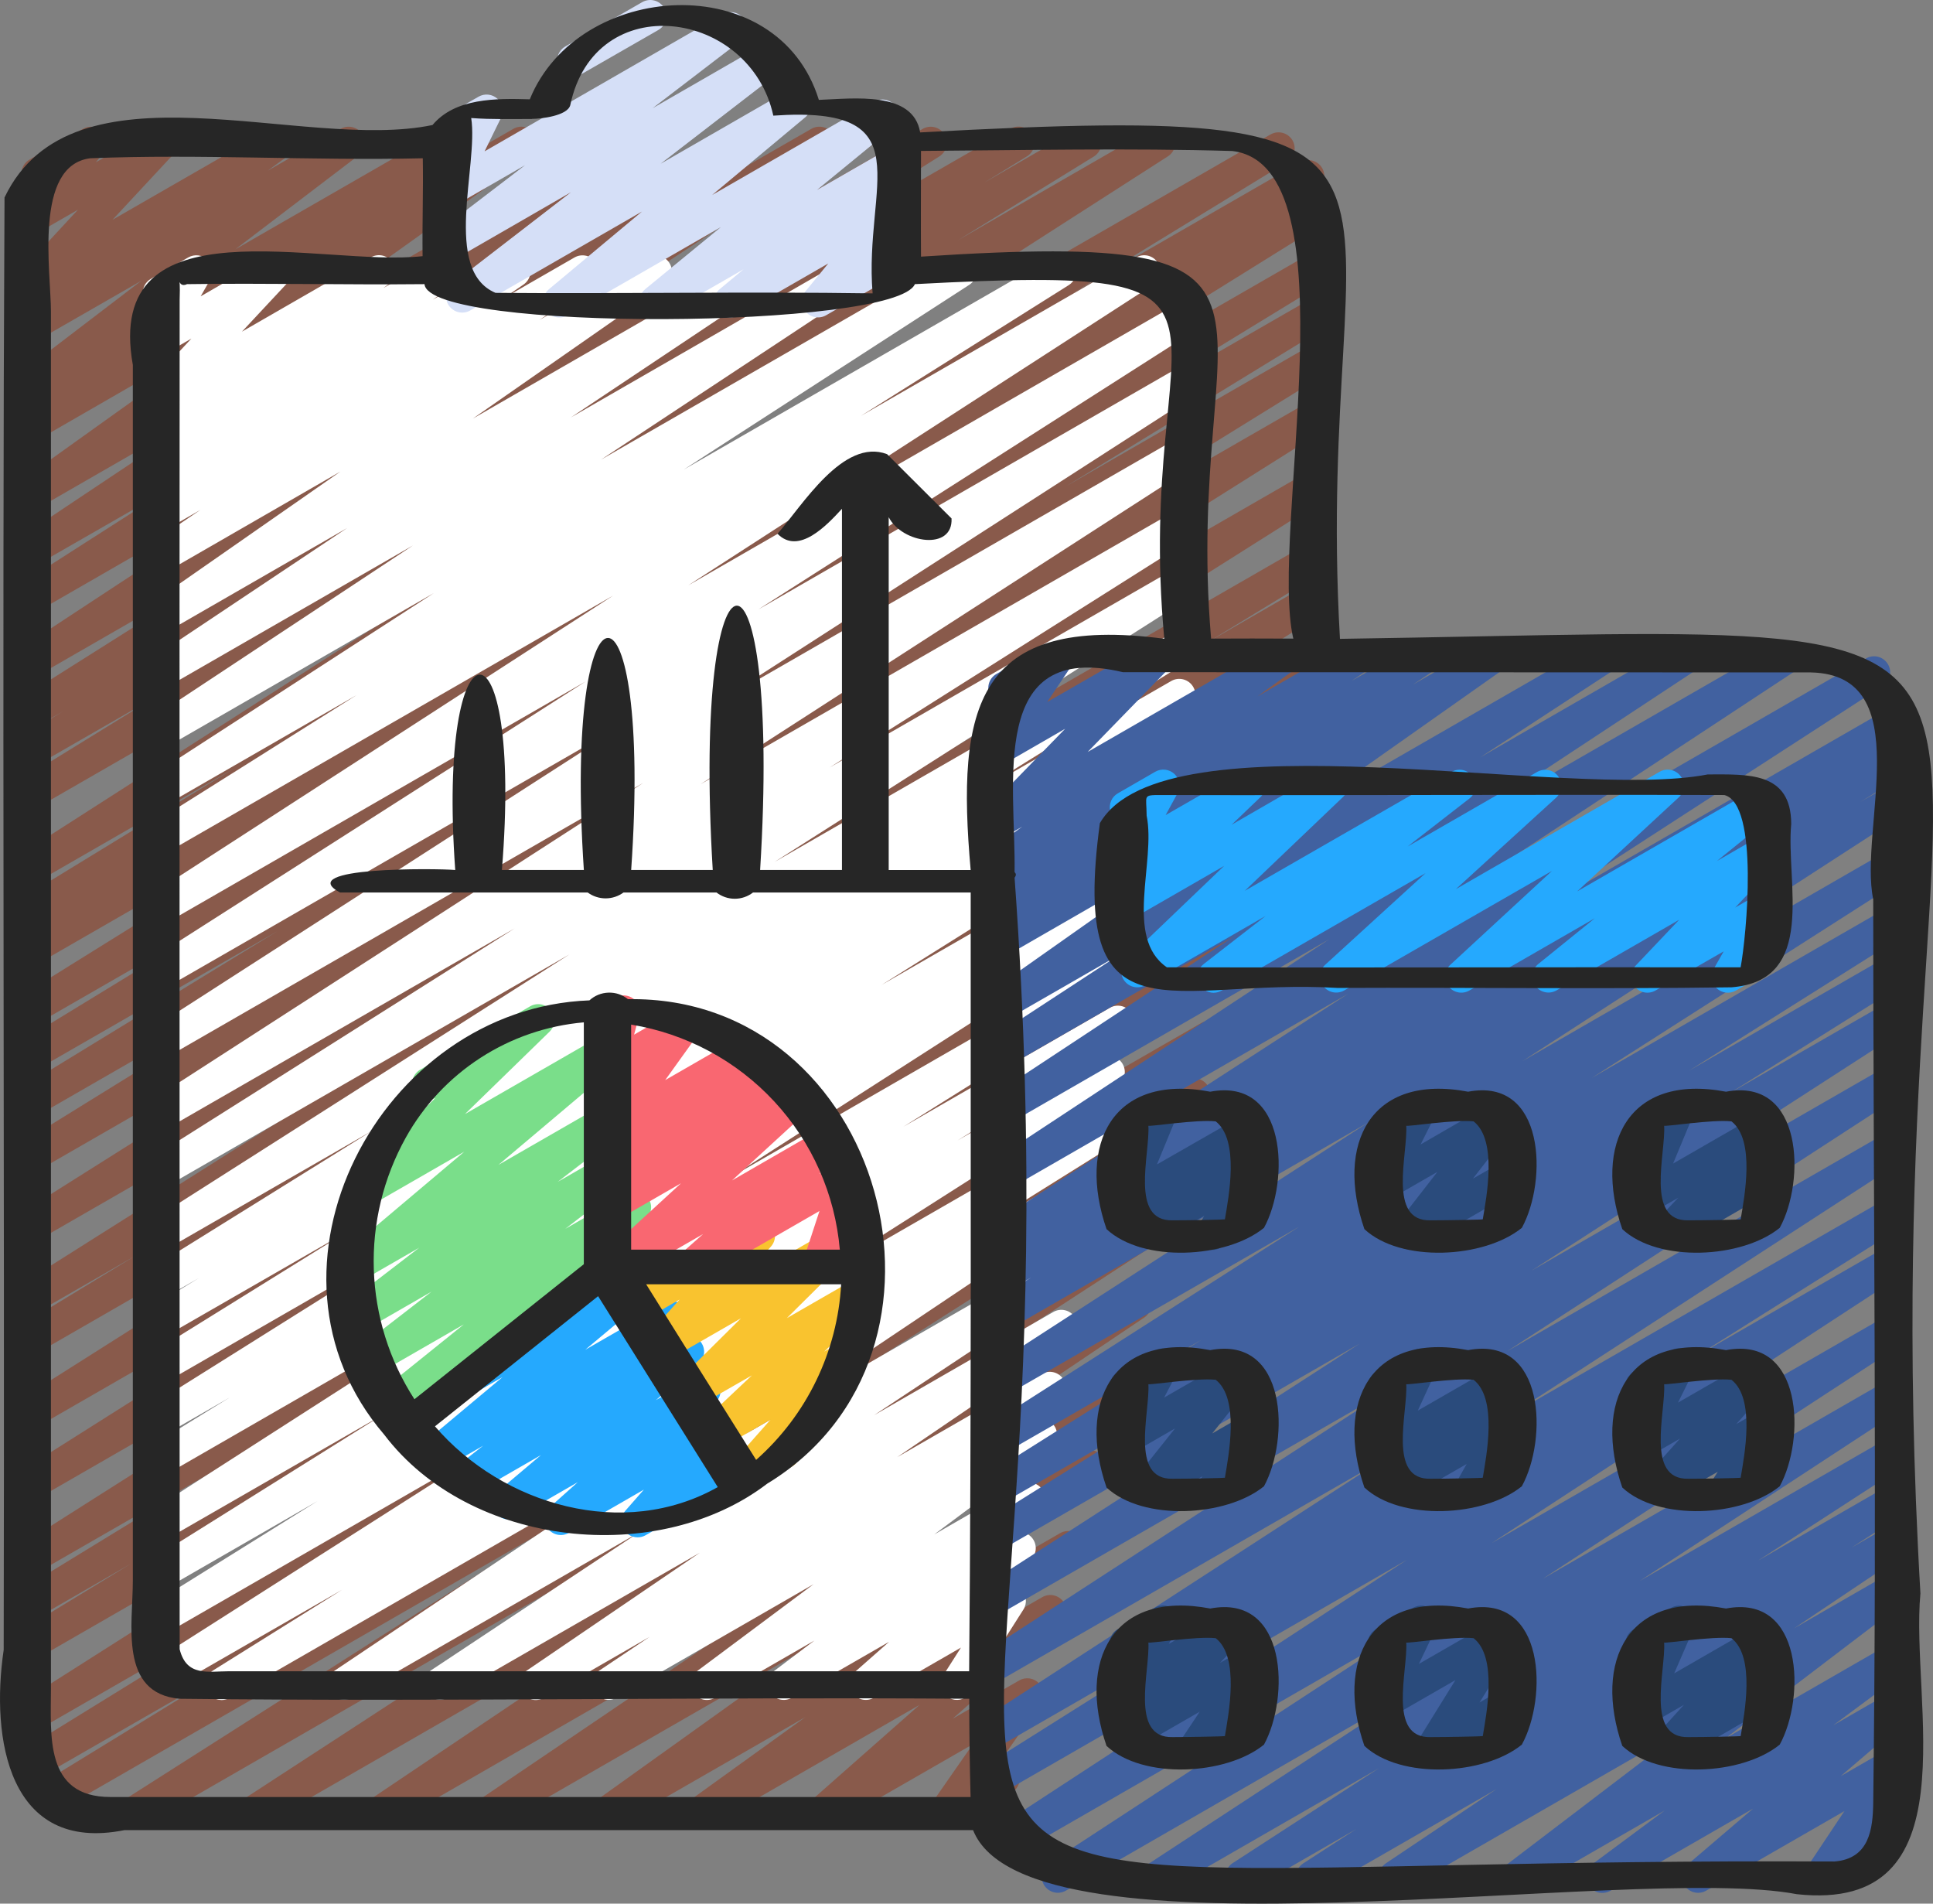 <svg width="65" height="64" viewBox="0 0 65 64" fill="none" xmlns="http://www.w3.org/2000/svg">
<rect x="0" y="0" width="65" height="64" fill="#808080" stroke="none"/>
<path d="M8.489 61.48C8.372 61.48 8.258 61.442 8.165 61.372C8.071 61.303 8.002 61.205 7.969 61.093C7.936 60.981 7.94 60.862 7.98 60.753C8.02 60.643 8.095 60.55 8.193 60.486L22.055 51.46L4.784 61.404C4.662 61.472 4.517 61.49 4.382 61.455C4.246 61.419 4.129 61.332 4.057 61.213C3.984 61.093 3.96 60.95 3.991 60.814C4.022 60.677 4.104 60.558 4.222 60.481L18.962 51.094L1.966 60.881C1.843 60.95 1.698 60.968 1.561 60.932C1.424 60.896 1.307 60.808 1.235 60.687C1.162 60.566 1.14 60.422 1.173 60.285C1.206 60.148 1.291 60.029 1.41 59.953L7.531 56.196L1.292 59.783C1.169 59.848 1.026 59.864 0.892 59.827C0.758 59.79 0.643 59.703 0.572 59.583C0.5 59.464 0.477 59.322 0.508 59.187C0.538 59.052 0.62 58.933 0.736 58.856L10.12 53.066L1.223 58.19C1.1 58.26 0.955 58.28 0.818 58.244C0.681 58.209 0.563 58.122 0.49 58.001C0.417 57.881 0.394 57.736 0.426 57.599C0.458 57.462 0.542 57.342 0.661 57.266L20.258 44.816L1.223 55.775C1.099 55.84 0.956 55.856 0.821 55.819C0.687 55.781 0.572 55.694 0.501 55.574C0.43 55.454 0.408 55.312 0.439 55.176C0.47 55.041 0.553 54.922 0.67 54.846L4.411 52.566L1.223 54.404C1.099 54.472 0.954 54.489 0.819 54.453C0.683 54.416 0.567 54.328 0.495 54.207C0.423 54.087 0.401 53.943 0.433 53.806C0.466 53.67 0.55 53.551 0.669 53.475L7.882 49.06L1.223 52.891C1.1 52.957 0.957 52.974 0.823 52.937C0.688 52.901 0.573 52.815 0.501 52.696C0.429 52.577 0.405 52.435 0.435 52.3C0.465 52.164 0.546 52.045 0.661 51.968L21.73 38.597L1.223 50.407C1.1 50.474 0.956 50.491 0.821 50.455C0.686 50.419 0.57 50.332 0.498 50.213C0.425 50.094 0.402 49.951 0.433 49.815C0.463 49.679 0.546 49.56 0.662 49.483L21.532 36.296L1.223 47.988C1.1 48.052 0.958 48.068 0.825 48.031C0.691 47.994 0.577 47.908 0.506 47.79C0.434 47.672 0.41 47.531 0.44 47.396C0.469 47.261 0.548 47.143 0.662 47.065L22.189 33.434L1.223 45.506C1.1 45.57 0.957 45.584 0.824 45.546C0.69 45.508 0.577 45.421 0.506 45.302C0.436 45.183 0.413 45.042 0.444 44.907C0.474 44.772 0.556 44.654 0.671 44.578L4.56 42.214L1.223 44.136C1.099 44.21 0.952 44.232 0.812 44.197C0.673 44.163 0.553 44.075 0.478 43.952C0.404 43.83 0.382 43.682 0.416 43.543C0.451 43.404 0.539 43.284 0.662 43.21L21.491 30.058L1.223 41.731C1.1 41.797 0.957 41.813 0.823 41.776C0.689 41.739 0.575 41.653 0.503 41.534C0.431 41.416 0.408 41.274 0.438 41.139C0.468 41.004 0.548 40.885 0.663 40.807L20.905 28.053L1.223 39.387C1.1 39.452 0.957 39.468 0.822 39.431C0.688 39.394 0.574 39.307 0.502 39.188C0.431 39.069 0.408 38.927 0.439 38.792C0.469 38.656 0.551 38.538 0.666 38.461L14.901 29.656L1.223 37.529C1.099 37.597 0.954 37.614 0.819 37.578C0.683 37.541 0.567 37.453 0.495 37.332C0.423 37.212 0.401 37.068 0.433 36.931C0.466 36.795 0.55 36.676 0.669 36.6L9.333 31.304L1.223 35.968C1.099 36.036 0.954 36.053 0.819 36.017C0.683 35.98 0.567 35.892 0.495 35.772C0.423 35.651 0.401 35.507 0.433 35.37C0.466 35.234 0.55 35.115 0.669 35.04L8.76 30.095L1.223 34.433C1.1 34.498 0.957 34.513 0.824 34.476C0.69 34.439 0.576 34.352 0.505 34.233C0.434 34.115 0.411 33.974 0.44 33.839C0.47 33.704 0.551 33.586 0.665 33.508L17.016 23.337L1.223 32.429C1.161 32.465 1.093 32.489 1.023 32.499C0.952 32.509 0.881 32.505 0.812 32.487C0.743 32.47 0.678 32.439 0.621 32.396C0.564 32.354 0.516 32.3 0.48 32.239C0.444 32.178 0.42 32.11 0.41 32.04C0.4 31.97 0.404 31.898 0.422 31.829C0.439 31.761 0.471 31.696 0.513 31.639C0.556 31.583 0.61 31.535 0.671 31.499L1.182 31.188C1.057 31.245 0.915 31.253 0.785 31.209C0.655 31.166 0.546 31.074 0.48 30.953C0.415 30.833 0.398 30.692 0.433 30.559C0.468 30.427 0.552 30.312 0.669 30.239L7.843 25.852L1.223 29.663C1.1 29.73 0.957 29.748 0.822 29.712C0.687 29.676 0.571 29.59 0.499 29.471C0.426 29.352 0.402 29.21 0.432 29.074C0.462 28.938 0.543 28.819 0.659 28.741L19.68 16.547L1.223 27.169C1.1 27.235 0.956 27.252 0.821 27.215C0.686 27.178 0.57 27.09 0.499 26.97C0.427 26.851 0.405 26.708 0.436 26.572C0.468 26.436 0.551 26.317 0.668 26.241L5.236 23.425L1.223 25.734C1.099 25.808 0.951 25.829 0.812 25.794C0.673 25.759 0.553 25.67 0.48 25.547C0.406 25.424 0.384 25.276 0.42 25.137C0.455 24.998 0.544 24.879 0.668 24.806L2.105 23.923L1.223 24.431C1.099 24.505 0.952 24.527 0.812 24.493C0.673 24.458 0.553 24.37 0.478 24.247C0.404 24.125 0.382 23.978 0.416 23.838C0.451 23.699 0.539 23.579 0.662 23.505L8.635 18.471L1.223 22.74C1.101 22.808 0.957 22.826 0.822 22.792C0.687 22.757 0.57 22.671 0.497 22.552C0.423 22.434 0.399 22.292 0.428 22.155C0.457 22.019 0.538 21.9 0.653 21.821L11.888 14.441L1.223 20.581C1.1 20.649 0.957 20.666 0.822 20.63C0.687 20.594 0.571 20.508 0.499 20.389C0.426 20.27 0.402 20.128 0.432 19.992C0.462 19.856 0.543 19.737 0.659 19.66L5.688 16.438L1.223 19.001C1.101 19.069 0.958 19.088 0.823 19.053C0.688 19.019 0.571 18.933 0.497 18.816C0.424 18.698 0.399 18.556 0.427 18.419C0.455 18.283 0.535 18.163 0.65 18.085L7.6 13.448L1.223 17.119C1.102 17.187 0.96 17.207 0.826 17.174C0.692 17.141 0.575 17.058 0.5 16.942C0.425 16.826 0.398 16.686 0.423 16.55C0.448 16.415 0.525 16.294 0.636 16.212L8.269 10.755L1.223 14.817C1.101 14.885 0.958 14.904 0.823 14.869C0.688 14.835 0.571 14.749 0.497 14.631C0.424 14.513 0.399 14.371 0.427 14.235C0.455 14.099 0.535 13.979 0.65 13.9L1.523 13.317L1.223 13.49C1.103 13.557 0.963 13.577 0.83 13.545C0.697 13.513 0.581 13.433 0.505 13.319C0.429 13.205 0.399 13.067 0.421 12.933C0.443 12.798 0.515 12.676 0.623 12.593L4.758 9.436L1.223 11.466C1.103 11.535 0.961 11.555 0.827 11.523C0.692 11.491 0.576 11.409 0.5 11.293C0.424 11.178 0.395 11.039 0.42 10.903C0.444 10.767 0.519 10.646 0.63 10.564L1.317 10.061L1.223 10.116C1.11 10.181 0.978 10.204 0.851 10.18C0.723 10.156 0.608 10.087 0.527 9.986C0.446 9.885 0.404 9.758 0.409 9.628C0.414 9.499 0.465 9.376 0.554 9.281L2.62 7.052L1.223 7.856C1.113 7.919 0.984 7.942 0.86 7.92C0.735 7.898 0.622 7.834 0.54 7.738C0.458 7.641 0.412 7.52 0.411 7.393C0.409 7.267 0.452 7.144 0.532 7.046L1.1 6.349C0.971 6.309 0.861 6.221 0.794 6.104C0.722 5.98 0.703 5.833 0.74 5.694C0.777 5.556 0.867 5.438 0.992 5.366L2.79 4.332C2.899 4.27 3.027 4.248 3.152 4.27C3.276 4.291 3.389 4.356 3.471 4.452C3.553 4.547 3.598 4.669 3.6 4.794C3.602 4.92 3.559 5.043 3.48 5.141L3.223 5.456L5.181 4.332C5.293 4.267 5.425 4.245 5.553 4.269C5.68 4.293 5.795 4.362 5.876 4.463C5.957 4.564 5.999 4.691 5.994 4.82C5.989 4.95 5.938 5.073 5.85 5.168L3.784 7.389L9.098 4.332C9.218 4.264 9.359 4.244 9.494 4.276C9.628 4.308 9.745 4.39 9.821 4.505C9.896 4.62 9.925 4.76 9.901 4.896C9.877 5.031 9.802 5.153 9.691 5.235L9.004 5.738L11.451 4.332C11.57 4.264 11.711 4.243 11.845 4.274C11.979 4.305 12.097 4.386 12.173 4.5C12.249 4.614 12.279 4.753 12.257 4.889C12.234 5.024 12.161 5.146 12.052 5.229L7.914 8.382L14.96 4.329C15.081 4.259 15.226 4.238 15.362 4.272C15.499 4.306 15.617 4.392 15.691 4.511C15.766 4.63 15.791 4.773 15.761 4.91C15.732 5.047 15.65 5.168 15.533 5.246L14.666 5.826L17.267 4.329C17.388 4.261 17.529 4.242 17.664 4.275C17.798 4.308 17.914 4.391 17.989 4.507C18.064 4.623 18.092 4.763 18.067 4.898C18.041 5.034 17.965 5.155 17.854 5.236L10.212 10.696L21.268 4.329C21.39 4.259 21.534 4.238 21.67 4.272C21.807 4.306 21.925 4.392 21.999 4.511C22.074 4.63 22.099 4.773 22.07 4.91C22.04 5.047 21.958 5.168 21.841 5.246L14.889 9.885L24.536 4.329C24.658 4.262 24.802 4.245 24.936 4.28C25.071 4.316 25.187 4.403 25.26 4.521C25.332 4.64 25.356 4.782 25.326 4.918C25.296 5.054 25.215 5.173 25.099 5.251L20.085 8.473L27.282 4.332C27.404 4.262 27.549 4.241 27.686 4.276C27.823 4.31 27.941 4.396 28.015 4.516C28.089 4.635 28.114 4.779 28.083 4.916C28.053 5.054 27.97 5.174 27.852 5.251L16.613 12.634L31.028 4.332C31.151 4.262 31.296 4.243 31.433 4.278C31.57 4.314 31.687 4.401 31.761 4.522C31.834 4.642 31.857 4.786 31.825 4.924C31.793 5.061 31.709 5.18 31.59 5.257L23.632 10.277L33.97 4.332C34.093 4.259 34.241 4.237 34.38 4.272C34.52 4.307 34.64 4.396 34.713 4.519C34.787 4.642 34.809 4.79 34.774 4.929C34.738 5.068 34.649 5.187 34.526 5.261L33.087 6.145L36.23 4.332C36.353 4.263 36.498 4.245 36.635 4.281C36.771 4.317 36.888 4.405 36.961 4.526C37.033 4.647 37.056 4.791 37.023 4.928C36.99 5.065 36.905 5.184 36.786 5.26L32.214 8.076L38.717 4.329C38.84 4.262 38.983 4.245 39.118 4.28C39.253 4.316 39.368 4.403 39.441 4.521C39.514 4.64 39.538 4.782 39.508 4.918C39.478 5.054 39.397 5.173 39.281 5.251L20.264 17.452L42.716 4.525C42.839 4.452 42.987 4.43 43.126 4.466C43.266 4.501 43.385 4.59 43.459 4.713C43.532 4.837 43.553 4.984 43.518 5.123C43.483 5.262 43.393 5.381 43.27 5.454L36.094 9.845L43.714 5.458C43.838 5.384 43.986 5.363 44.125 5.399C44.264 5.435 44.384 5.524 44.457 5.647C44.53 5.771 44.551 5.918 44.516 6.057C44.48 6.196 44.391 6.315 44.267 6.388L43.818 6.66L43.971 6.571C44.094 6.497 44.242 6.475 44.381 6.51C44.521 6.545 44.641 6.634 44.714 6.757C44.788 6.88 44.81 7.027 44.775 7.166C44.74 7.305 44.651 7.425 44.528 7.498L28.178 17.67L43.971 8.573C44.094 8.499 44.242 8.478 44.382 8.514C44.521 8.549 44.64 8.638 44.714 8.761C44.787 8.885 44.809 9.032 44.773 9.171C44.738 9.31 44.648 9.429 44.525 9.502L36.431 14.448L43.972 10.108C44.095 10.04 44.24 10.022 44.376 10.059C44.512 10.096 44.628 10.184 44.7 10.304C44.772 10.425 44.794 10.569 44.761 10.705C44.729 10.842 44.644 10.961 44.526 11.036L35.855 16.344L43.976 11.668C44.099 11.599 44.245 11.581 44.381 11.617C44.518 11.653 44.635 11.741 44.707 11.862C44.78 11.983 44.802 12.127 44.769 12.264C44.737 12.402 44.652 12.52 44.532 12.596L30.31 21.394L43.976 13.527C44.099 13.458 44.244 13.44 44.38 13.476C44.516 13.511 44.633 13.599 44.705 13.719C44.778 13.839 44.801 13.983 44.769 14.12C44.737 14.256 44.654 14.376 44.535 14.452L24.294 27.199L43.972 15.869C44.095 15.795 44.242 15.772 44.382 15.807C44.522 15.841 44.642 15.929 44.716 16.052C44.79 16.175 44.813 16.322 44.778 16.461C44.744 16.6 44.655 16.72 44.532 16.794L23.703 29.95L43.972 18.276C44.095 18.209 44.24 18.193 44.375 18.23C44.51 18.267 44.626 18.355 44.697 18.476C44.769 18.596 44.791 18.739 44.758 18.875C44.726 19.012 44.642 19.13 44.524 19.206L40.622 21.584L43.975 19.653C44.098 19.579 44.246 19.557 44.385 19.591C44.525 19.625 44.645 19.714 44.719 19.836C44.794 19.959 44.816 20.106 44.782 20.245C44.747 20.384 44.658 20.504 44.535 20.578L23.012 34.196L43.792 22.23C43.915 22.156 44.062 22.134 44.202 22.168C44.342 22.202 44.462 22.29 44.536 22.413C44.61 22.536 44.633 22.683 44.598 22.822C44.564 22.961 44.475 23.081 44.352 23.155L23.482 36.342L42.992 25.109C43.115 25.035 43.262 25.012 43.402 25.046C43.542 25.081 43.662 25.169 43.737 25.291C43.811 25.414 43.834 25.561 43.8 25.7C43.766 25.839 43.678 25.959 43.555 26.034L22.482 39.403L42.17 28.068C42.294 28 42.438 27.983 42.574 28.019C42.71 28.056 42.827 28.144 42.898 28.265C42.97 28.385 42.992 28.529 42.96 28.666C42.928 28.802 42.843 28.921 42.724 28.996L35.511 33.409L41.673 29.865C41.796 29.795 41.943 29.776 42.08 29.812C42.217 29.849 42.335 29.937 42.407 30.059C42.48 30.181 42.502 30.327 42.468 30.464C42.434 30.602 42.347 30.721 42.226 30.795L38.474 33.084L41.216 31.506C41.338 31.436 41.483 31.417 41.62 31.452C41.757 31.488 41.875 31.575 41.948 31.695C42.021 31.816 42.044 31.96 42.012 32.098C41.98 32.235 41.896 32.354 41.777 32.43L22.185 44.873L40.416 34.381C40.538 34.316 40.682 34.3 40.816 34.337C40.95 34.374 41.065 34.462 41.136 34.581C41.208 34.7 41.23 34.842 41.2 34.977C41.169 35.112 41.087 35.231 40.972 35.308L31.578 41.103L39.875 36.327C39.998 36.254 40.146 36.232 40.285 36.267C40.425 36.302 40.545 36.391 40.618 36.514C40.692 36.637 40.714 36.784 40.679 36.923C40.643 37.063 40.554 37.182 40.431 37.255L34.316 41.011L39.385 38.092C39.508 38.018 39.655 37.995 39.795 38.029C39.935 38.063 40.055 38.151 40.13 38.273C40.205 38.396 40.228 38.543 40.194 38.682C40.16 38.822 40.071 38.942 39.949 39.016L25.208 48.406L38.674 40.651C38.796 40.58 38.941 40.559 39.079 40.594C39.216 40.628 39.334 40.715 39.408 40.835C39.482 40.955 39.506 41.1 39.475 41.237C39.444 41.375 39.359 41.495 39.241 41.572L25.387 50.586L37.916 43.372C38.037 43.308 38.179 43.291 38.312 43.326C38.444 43.362 38.559 43.446 38.632 43.562C38.705 43.678 38.731 43.818 38.704 43.952C38.678 44.087 38.601 44.206 38.49 44.287L25.942 52.727L37.105 46.303C37.227 46.235 37.37 46.216 37.505 46.25C37.64 46.284 37.756 46.369 37.83 46.486C37.904 46.604 37.93 46.745 37.902 46.882C37.874 47.017 37.795 47.138 37.681 47.217L29.048 53.064L36.403 48.829C36.523 48.761 36.665 48.742 36.798 48.776C36.932 48.809 37.048 48.891 37.123 49.007C37.198 49.122 37.226 49.261 37.201 49.397C37.177 49.532 37.101 49.653 36.991 49.734L29.592 55.031L35.647 51.545C35.767 51.476 35.909 51.456 36.044 51.489C36.179 51.521 36.296 51.604 36.371 51.72C36.447 51.836 36.474 51.976 36.449 52.112C36.424 52.248 36.347 52.37 36.235 52.451L32.393 55.225L35.049 53.695C35.166 53.629 35.302 53.608 35.433 53.636C35.564 53.665 35.679 53.74 35.758 53.849C35.836 53.957 35.871 54.09 35.856 54.223C35.842 54.356 35.779 54.478 35.679 54.567L32.035 57.783L34.272 56.496C34.379 56.434 34.503 56.411 34.625 56.429C34.747 56.448 34.859 56.507 34.942 56.597C35.026 56.688 35.076 56.804 35.084 56.926C35.093 57.049 35.059 57.171 34.989 57.272L33.585 59.285C33.712 59.247 33.849 59.256 33.969 59.311C34.09 59.366 34.186 59.463 34.24 59.584C34.293 59.706 34.3 59.842 34.26 59.968C34.219 60.094 34.133 60.201 34.019 60.268L32.045 61.404C31.938 61.465 31.814 61.488 31.693 61.469C31.571 61.451 31.46 61.392 31.376 61.302C31.293 61.212 31.243 61.096 31.234 60.974C31.226 60.851 31.259 60.73 31.328 60.629L32.712 58.642L27.908 61.404C27.792 61.469 27.656 61.489 27.526 61.46C27.396 61.432 27.281 61.356 27.203 61.249C27.125 61.141 27.09 61.008 27.104 60.876C27.117 60.744 27.18 60.622 27.278 60.533L30.922 57.318L23.828 61.404C23.708 61.473 23.566 61.493 23.431 61.461C23.296 61.428 23.179 61.345 23.103 61.229C23.028 61.113 23 60.972 23.025 60.837C23.051 60.701 23.127 60.58 23.239 60.498L27.081 57.729L20.686 61.404C20.565 61.474 20.423 61.494 20.287 61.462C20.152 61.429 20.034 61.346 19.959 61.23C19.883 61.113 19.855 60.972 19.881 60.836C19.907 60.699 19.985 60.578 20.098 60.497L27.499 55.201L16.72 61.404C16.599 61.472 16.456 61.491 16.321 61.457C16.186 61.422 16.069 61.338 15.995 61.22C15.921 61.103 15.895 60.961 15.923 60.825C15.951 60.689 16.03 60.569 16.144 60.489L24.779 54.643L13.035 61.404C12.913 61.47 12.771 61.488 12.637 61.453C12.504 61.418 12.388 61.334 12.315 61.217C12.242 61.1 12.216 60.96 12.243 60.824C12.27 60.689 12.348 60.569 12.46 60.489L25.006 52.051L8.76 61.404C8.678 61.453 8.584 61.479 8.489 61.48Z" fill="#895A4B"/>
<path d="M7.456 57.155C7.339 57.155 7.224 57.117 7.13 57.047C7.036 56.976 6.968 56.877 6.935 56.764C6.903 56.651 6.908 56.531 6.95 56.421C6.992 56.312 7.069 56.219 7.169 56.157L11.505 53.447L5.817 56.719C5.695 56.79 5.549 56.811 5.411 56.776C5.273 56.742 5.154 56.655 5.081 56.533C5.007 56.412 4.983 56.267 5.016 56.129C5.048 55.991 5.134 55.871 5.254 55.796L16.568 48.59L5.557 54.93C5.435 54.994 5.292 55.01 5.159 54.972C5.025 54.935 4.911 54.848 4.84 54.73C4.769 54.612 4.745 54.47 4.775 54.336C4.805 54.2 4.886 54.082 5 54.005L10.673 50.469L5.557 53.416C5.434 53.487 5.288 53.507 5.151 53.472C5.013 53.436 4.895 53.348 4.822 53.227C4.749 53.105 4.726 52.96 4.76 52.822C4.793 52.685 4.879 52.565 4.999 52.49L12.865 47.568L5.557 51.773C5.435 51.84 5.292 51.857 5.157 51.821C5.022 51.785 4.906 51.699 4.833 51.58C4.761 51.461 4.737 51.319 4.767 51.183C4.797 51.047 4.878 50.928 4.994 50.85L19.192 41.735L5.557 49.589C5.434 49.663 5.286 49.684 5.147 49.649C5.008 49.614 4.888 49.525 4.814 49.401C4.741 49.278 4.719 49.131 4.754 48.992C4.79 48.853 4.879 48.734 5.002 48.661L7.723 46.984L5.555 48.23C5.432 48.299 5.288 48.317 5.152 48.281C5.015 48.245 4.899 48.158 4.826 48.038C4.753 47.918 4.73 47.774 4.762 47.637C4.794 47.501 4.878 47.381 4.996 47.305L14.692 41.221L5.557 46.48C5.496 46.517 5.429 46.541 5.358 46.551C5.288 46.562 5.216 46.558 5.147 46.541C5.078 46.524 5.013 46.493 4.956 46.451C4.899 46.408 4.85 46.355 4.814 46.294C4.777 46.234 4.753 46.166 4.743 46.096C4.732 46.026 4.736 45.954 4.753 45.885C4.77 45.816 4.801 45.752 4.843 45.695C4.886 45.638 4.939 45.59 5 45.553L11.679 41.407L5.557 44.928C5.434 44.993 5.291 45.008 5.158 44.97C5.024 44.933 4.91 44.846 4.839 44.727C4.768 44.608 4.745 44.466 4.776 44.331C4.807 44.196 4.888 44.078 5.003 44.001L6.685 42.969L5.557 43.617C5.435 43.681 5.292 43.697 5.159 43.66C5.025 43.622 4.911 43.536 4.84 43.417C4.769 43.299 4.745 43.158 4.775 43.023C4.805 42.888 4.886 42.769 5 42.692L12.516 38.016L5.557 42.023C5.434 42.097 5.287 42.12 5.147 42.086C5.008 42.052 4.887 41.964 4.813 41.841C4.738 41.719 4.715 41.572 4.749 41.432C4.784 41.293 4.872 41.173 4.995 41.099L19.147 32.088L5.557 39.913C5.434 39.987 5.287 40.009 5.147 39.975C5.008 39.941 4.888 39.852 4.813 39.73C4.739 39.607 4.716 39.46 4.751 39.321C4.785 39.181 4.874 39.062 4.997 38.988L17.305 31.213L5.557 37.977C5.435 38.046 5.29 38.066 5.154 38.031C5.017 37.995 4.9 37.909 4.827 37.789C4.753 37.669 4.73 37.526 4.761 37.388C4.791 37.251 4.875 37.132 4.993 37.055L21.629 26.322L5.557 35.575C5.435 35.645 5.29 35.664 5.154 35.629C5.017 35.594 4.9 35.507 4.827 35.387C4.753 35.267 4.73 35.124 4.761 34.987C4.791 34.85 4.875 34.73 4.993 34.653L21.283 24.168L5.557 33.219C5.435 33.284 5.293 33.3 5.159 33.264C5.025 33.227 4.911 33.141 4.839 33.023C4.766 32.905 4.743 32.764 4.772 32.629C4.801 32.494 4.881 32.375 4.995 32.297L19.694 22.911L5.557 31.052C5.497 31.089 5.429 31.113 5.359 31.125C5.289 31.136 5.217 31.133 5.148 31.116C5.008 31.082 4.887 30.995 4.812 30.873C4.737 30.75 4.714 30.604 4.747 30.464C4.781 30.325 4.869 30.204 4.992 30.13L20.617 20.024L5.557 28.694C5.434 28.763 5.29 28.781 5.154 28.745C5.018 28.709 4.901 28.622 4.828 28.502C4.756 28.381 4.733 28.238 4.764 28.101C4.796 27.964 4.88 27.845 4.998 27.769L11.99 23.37L5.557 27.074C5.497 27.111 5.429 27.136 5.359 27.147C5.289 27.158 5.217 27.155 5.148 27.138C5.008 27.105 4.887 27.017 4.812 26.895C4.737 26.773 4.714 26.626 4.747 26.486C4.781 26.347 4.869 26.227 4.992 26.152L14.589 19.939L5.557 25.139C5.435 25.21 5.29 25.23 5.154 25.196C5.017 25.162 4.899 25.076 4.825 24.956C4.75 24.836 4.726 24.693 4.756 24.555C4.787 24.418 4.869 24.298 4.987 24.22L13.886 18.338L5.557 23.133C5.436 23.201 5.292 23.22 5.157 23.185C5.022 23.15 4.906 23.065 4.832 22.947C4.759 22.829 4.733 22.687 4.762 22.551C4.79 22.415 4.87 22.295 4.985 22.216L11.672 17.753L5.557 21.274C5.436 21.343 5.293 21.363 5.158 21.33C5.022 21.297 4.905 21.212 4.83 21.095C4.755 20.978 4.729 20.836 4.756 20.7C4.783 20.563 4.862 20.442 4.976 20.363L11.447 15.854L5.557 19.248C5.436 19.317 5.292 19.337 5.157 19.303C5.021 19.269 4.904 19.184 4.83 19.065C4.755 18.947 4.73 18.805 4.758 18.668C4.787 18.532 4.867 18.411 4.983 18.333L6.737 17.144L5.557 17.823C5.436 17.892 5.293 17.911 5.157 17.878C5.022 17.844 4.904 17.759 4.83 17.642C4.755 17.524 4.729 17.382 4.757 17.245C4.785 17.109 4.865 16.988 4.98 16.909L5.683 16.427L5.557 16.498C5.437 16.566 5.295 16.586 5.161 16.553C5.027 16.52 4.91 16.437 4.835 16.321C4.76 16.205 4.733 16.065 4.758 15.929C4.783 15.794 4.859 15.673 4.971 15.591L5.687 15.079L5.557 15.154C5.438 15.223 5.296 15.243 5.162 15.212C5.027 15.18 4.91 15.098 4.834 14.983C4.758 14.868 4.729 14.729 4.752 14.593C4.776 14.458 4.851 14.336 4.961 14.253L5.374 13.945C5.279 13.961 5.182 13.95 5.092 13.916C5.002 13.881 4.924 13.824 4.864 13.749C4.783 13.647 4.741 13.521 4.745 13.391C4.75 13.262 4.801 13.139 4.89 13.044L6.436 11.383L5.557 11.889C5.454 11.948 5.335 11.972 5.217 11.957C5.099 11.941 4.99 11.887 4.905 11.804C4.821 11.72 4.767 11.612 4.751 11.494C4.734 11.377 4.757 11.258 4.816 11.154L5.259 10.377C5.149 10.36 5.046 10.309 4.966 10.231C4.885 10.153 4.831 10.052 4.811 9.942C4.79 9.832 4.805 9.719 4.851 9.617C4.898 9.516 4.976 9.431 5.073 9.375L6.331 8.655C6.434 8.596 6.554 8.572 6.672 8.587C6.79 8.602 6.9 8.656 6.984 8.74C7.069 8.823 7.123 8.932 7.14 9.05C7.156 9.168 7.132 9.287 7.074 9.39L6.748 9.962L9.016 8.655C9.128 8.591 9.26 8.569 9.387 8.593C9.514 8.618 9.629 8.686 9.709 8.787C9.79 8.888 9.832 9.015 9.827 9.144C9.822 9.273 9.771 9.396 9.684 9.491L8.136 11.15L12.471 8.652C12.591 8.583 12.732 8.563 12.867 8.594C13.001 8.626 13.118 8.707 13.194 8.822C13.271 8.937 13.3 9.077 13.276 9.213C13.253 9.348 13.178 9.47 13.068 9.553L12.891 9.684L14.684 8.655C14.804 8.588 14.946 8.568 15.08 8.601C15.214 8.634 15.331 8.717 15.406 8.833C15.481 8.949 15.508 9.089 15.483 9.224C15.458 9.36 15.382 9.481 15.27 9.562L14.552 10.076L17.021 8.655C17.143 8.584 17.287 8.562 17.425 8.595C17.562 8.628 17.681 8.713 17.756 8.832C17.831 8.95 17.857 9.094 17.828 9.232C17.799 9.369 17.717 9.49 17.6 9.569L16.901 10.047L19.32 8.655C19.442 8.586 19.585 8.567 19.721 8.601C19.857 8.635 19.974 8.72 20.048 8.838C20.122 8.956 20.148 9.099 20.119 9.235C20.091 9.372 20.01 9.492 19.895 9.571L18.137 10.76L21.788 8.655C21.909 8.589 22.051 8.57 22.184 8.604C22.318 8.638 22.434 8.722 22.508 8.838C22.582 8.954 22.609 9.094 22.583 9.229C22.558 9.364 22.481 9.485 22.369 9.565L15.899 14.074L25.311 8.655C25.433 8.587 25.576 8.569 25.711 8.603C25.846 8.638 25.962 8.723 26.036 8.841C26.11 8.959 26.135 9.101 26.107 9.237C26.078 9.373 25.998 9.493 25.883 9.572L19.196 14.035L28.54 8.655C28.662 8.58 28.809 8.556 28.949 8.588C29.089 8.621 29.21 8.708 29.286 8.83C29.362 8.952 29.386 9.099 29.353 9.238C29.32 9.378 29.233 9.499 29.111 9.574L20.211 15.453L32.026 8.655C32.148 8.584 32.293 8.564 32.431 8.598C32.568 8.633 32.686 8.72 32.76 8.84C32.834 8.96 32.858 9.104 32.827 9.242C32.795 9.38 32.711 9.5 32.593 9.576L22.99 15.789L35.386 8.655C35.508 8.587 35.653 8.568 35.789 8.604C35.925 8.64 36.042 8.728 36.115 8.848C36.187 8.968 36.21 9.112 36.179 9.248C36.147 9.385 36.063 9.504 35.945 9.581L28.95 13.982L38.204 8.655C38.326 8.584 38.471 8.564 38.609 8.598C38.746 8.633 38.864 8.72 38.938 8.84C39.012 8.96 39.036 9.104 39.005 9.242C38.974 9.38 38.889 9.5 38.771 9.576L23.143 19.68L39.635 10.183C39.757 10.114 39.901 10.096 40.037 10.132C40.173 10.167 40.289 10.254 40.362 10.374C40.435 10.493 40.459 10.636 40.428 10.773C40.397 10.909 40.314 11.029 40.197 11.106L25.497 20.491L39.635 12.351C39.757 12.281 39.902 12.262 40.038 12.297C40.174 12.332 40.292 12.419 40.365 12.539C40.438 12.659 40.462 12.802 40.431 12.94C40.4 13.076 40.317 13.196 40.199 13.273L23.909 23.758L39.635 14.708C39.757 14.639 39.902 14.62 40.038 14.655C40.174 14.69 40.292 14.777 40.365 14.896C40.438 15.016 40.462 15.16 40.431 15.297C40.4 15.434 40.317 15.553 40.199 15.63L23.558 26.365L39.636 17.108C39.759 17.034 39.906 17.012 40.046 17.046C40.185 17.08 40.305 17.169 40.38 17.291C40.454 17.414 40.476 17.561 40.442 17.7C40.407 17.839 40.319 17.959 40.196 18.033L27.894 25.805L39.636 19.044C39.758 18.976 39.902 18.957 40.038 18.993C40.174 19.029 40.29 19.115 40.363 19.235C40.436 19.355 40.459 19.498 40.429 19.634C40.398 19.771 40.315 19.89 40.198 19.967L26.05 28.976L39.636 21.155C39.758 21.087 39.903 21.07 40.038 21.107C40.174 21.143 40.29 21.23 40.362 21.35C40.434 21.47 40.457 21.613 40.425 21.75C40.394 21.886 40.31 22.005 40.193 22.081L32.676 26.756L39.396 22.889C39.519 22.822 39.663 22.806 39.798 22.843C39.933 22.88 40.048 22.967 40.12 23.087C40.191 23.207 40.214 23.349 40.182 23.485C40.151 23.621 40.068 23.74 39.951 23.816L38.259 24.856L39.126 24.359C39.249 24.285 39.397 24.263 39.537 24.298C39.676 24.332 39.796 24.421 39.87 24.544C39.944 24.667 39.966 24.814 39.931 24.953C39.897 25.093 39.808 25.212 39.684 25.286L33.001 29.431L38.789 26.098C38.912 26.024 39.06 26.002 39.2 26.036C39.339 26.07 39.459 26.159 39.534 26.282C39.608 26.404 39.63 26.552 39.596 26.691C39.561 26.83 39.473 26.95 39.349 27.024L29.641 33.115L38.421 28.061C38.544 27.994 38.688 27.978 38.822 28.015C38.957 28.052 39.073 28.139 39.144 28.259C39.216 28.379 39.238 28.521 39.207 28.657C39.175 28.793 39.093 28.912 38.975 28.988L36.273 30.654L38.136 29.582C38.258 29.51 38.404 29.489 38.542 29.524C38.68 29.558 38.798 29.646 38.872 29.767C38.946 29.888 38.97 30.033 38.937 30.171C38.905 30.309 38.819 30.429 38.699 30.505L24.5 39.62L37.681 32.03C37.804 31.956 37.952 31.934 38.092 31.968C38.231 32.003 38.351 32.091 38.425 32.214C38.5 32.337 38.522 32.484 38.487 32.623C38.453 32.763 38.364 32.882 38.241 32.956L30.378 37.88L37.337 33.873C37.459 33.808 37.602 33.793 37.735 33.83C37.869 33.867 37.983 33.954 38.054 34.073C38.125 34.191 38.149 34.332 38.119 34.467C38.089 34.602 38.008 34.721 37.894 34.798L32.199 38.342L37.017 35.57C37.139 35.502 37.284 35.483 37.419 35.519C37.555 35.554 37.672 35.641 37.745 35.761C37.817 35.88 37.841 36.024 37.81 36.16C37.779 36.297 37.697 36.416 37.58 36.493L26.267 43.698L36.611 37.742C36.733 37.676 36.877 37.66 37.011 37.696C37.146 37.733 37.261 37.82 37.333 37.939C37.405 38.058 37.428 38.2 37.397 38.336C37.367 38.472 37.285 38.591 37.169 38.668L32.82 41.388L36.303 39.383C36.424 39.313 36.569 39.292 36.705 39.326C36.842 39.36 36.96 39.446 37.034 39.565C37.109 39.684 37.134 39.827 37.104 39.964C37.075 40.101 36.993 40.222 36.876 40.3L25.063 48.216L35.806 42.032C35.928 41.966 36.07 41.949 36.204 41.984C36.338 42.019 36.453 42.104 36.526 42.222C36.599 42.339 36.625 42.48 36.597 42.615C36.569 42.75 36.491 42.87 36.377 42.949L29.394 47.578L35.417 44.109C35.539 44.039 35.683 44.018 35.819 44.052C35.955 44.085 36.073 44.17 36.148 44.289C36.223 44.407 36.248 44.55 36.22 44.687C36.191 44.824 36.11 44.945 35.994 45.023L30.165 48.992L35.028 46.193C35.15 46.123 35.294 46.102 35.431 46.136C35.567 46.17 35.685 46.255 35.76 46.374C35.834 46.493 35.859 46.637 35.83 46.774C35.8 46.911 35.718 47.031 35.601 47.109L33.909 48.243L34.732 47.77C34.852 47.701 34.993 47.68 35.128 47.712C35.262 47.744 35.379 47.825 35.455 47.94C35.531 48.055 35.561 48.195 35.537 48.33C35.513 48.466 35.439 48.588 35.328 48.67L31.414 51.589L34.331 49.91C34.45 49.842 34.591 49.822 34.725 49.854C34.858 49.886 34.975 49.967 35.051 50.081C35.127 50.195 35.156 50.333 35.134 50.468C35.111 50.603 35.038 50.725 34.929 50.808L33.572 51.834L34.019 51.578C34.135 51.512 34.272 51.491 34.403 51.519C34.533 51.548 34.649 51.623 34.727 51.732C34.805 51.84 34.84 51.973 34.826 52.106C34.812 52.239 34.748 52.361 34.649 52.45L33.502 53.463L33.686 53.355C33.791 53.295 33.913 53.272 34.033 53.289C34.153 53.306 34.263 53.362 34.347 53.449C34.431 53.536 34.483 53.649 34.495 53.769C34.507 53.889 34.479 54.01 34.414 54.112L33.678 55.269C33.787 55.288 33.888 55.34 33.967 55.418C34.046 55.497 34.099 55.597 34.119 55.706C34.138 55.816 34.124 55.928 34.077 56.029C34.03 56.129 33.954 56.213 33.857 56.269L32.448 57.079C32.343 57.139 32.221 57.162 32.102 57.145C31.982 57.128 31.872 57.071 31.788 56.984C31.704 56.897 31.652 56.785 31.64 56.665C31.627 56.545 31.656 56.424 31.72 56.322L32.313 55.392L29.382 57.08C29.266 57.146 29.129 57.167 28.998 57.138C28.868 57.11 28.752 57.034 28.674 56.926C28.596 56.818 28.561 56.684 28.575 56.552C28.59 56.419 28.653 56.296 28.752 56.207L29.898 55.197L26.626 57.08C26.506 57.147 26.366 57.167 26.232 57.136C26.099 57.104 25.982 57.023 25.906 56.909C25.83 56.795 25.801 56.657 25.823 56.522C25.846 56.386 25.919 56.265 26.027 56.181L27.384 55.156L24.041 57.08C23.921 57.149 23.78 57.169 23.645 57.138C23.511 57.106 23.394 57.024 23.318 56.909C23.241 56.794 23.212 56.655 23.236 56.519C23.259 56.384 23.334 56.262 23.445 56.179L27.357 53.261L20.726 57.08C20.605 57.147 20.462 57.165 20.328 57.13C20.193 57.095 20.078 57.011 20.004 56.893C19.93 56.776 19.905 56.635 19.933 56.499C19.96 56.364 20.039 56.244 20.153 56.164L21.847 55.029L18.283 57.083C18.162 57.152 18.019 57.172 17.883 57.138C17.748 57.105 17.63 57.02 17.556 56.902C17.481 56.784 17.455 56.642 17.483 56.506C17.511 56.369 17.591 56.249 17.705 56.17L23.534 52.202L15.053 57.08C14.932 57.144 14.79 57.16 14.657 57.125C14.524 57.089 14.41 57.004 14.338 56.888C14.265 56.771 14.24 56.631 14.267 56.497C14.294 56.362 14.371 56.243 14.483 56.163L21.464 51.534L11.831 57.08C11.709 57.147 11.567 57.165 11.432 57.13C11.298 57.095 11.182 57.011 11.108 56.893C11.035 56.776 11.009 56.635 11.037 56.499C11.065 56.364 11.144 56.244 11.257 56.164L23.072 48.245L7.727 57.08C7.645 57.128 7.552 57.154 7.456 57.155Z" fill="white"/>
<path d="M22.043 10.676C21.931 10.676 21.822 10.642 21.731 10.578C21.64 10.513 21.571 10.423 21.533 10.318C21.496 10.213 21.491 10.1 21.521 9.992C21.551 9.885 21.613 9.789 21.699 9.719L24.241 7.635L19.084 10.601C18.966 10.669 18.827 10.691 18.695 10.662C18.562 10.633 18.445 10.555 18.367 10.444C18.289 10.333 18.256 10.197 18.273 10.063C18.291 9.928 18.359 9.806 18.464 9.719L21.588 7.112L15.811 10.438C15.692 10.506 15.552 10.526 15.418 10.495C15.284 10.464 15.168 10.383 15.091 10.27C15.015 10.156 14.985 10.017 15.007 9.882C15.029 9.747 15.101 9.625 15.21 9.541L19.2 6.463L15.312 8.705C15.192 8.776 15.05 8.798 14.915 8.768C14.779 8.737 14.66 8.656 14.583 8.54C14.506 8.425 14.476 8.285 14.5 8.148C14.524 8.011 14.6 7.889 14.711 7.807L17.657 5.553L15.312 6.904C15.211 6.962 15.095 6.986 14.98 6.973C14.865 6.96 14.758 6.91 14.673 6.832C14.588 6.753 14.53 6.65 14.509 6.536C14.487 6.423 14.503 6.306 14.553 6.201L15.146 4.98C15.043 4.991 14.939 4.971 14.847 4.923C14.755 4.876 14.679 4.802 14.629 4.712C14.557 4.588 14.537 4.44 14.575 4.302C14.612 4.163 14.703 4.045 14.827 3.974L16.092 3.251C16.192 3.193 16.309 3.169 16.424 3.182C16.539 3.195 16.646 3.245 16.731 3.323C16.816 3.402 16.873 3.505 16.895 3.619C16.916 3.732 16.901 3.849 16.851 3.953L16.295 5.088L24.293 0.482C24.412 0.412 24.554 0.39 24.689 0.421C24.824 0.451 24.942 0.532 25.019 0.647C25.096 0.762 25.126 0.902 25.103 1.038C25.08 1.174 25.005 1.297 24.894 1.38L21.945 3.638L25.604 1.531C25.723 1.463 25.863 1.443 25.997 1.474C26.13 1.505 26.247 1.586 26.323 1.699C26.399 1.812 26.43 1.95 26.408 2.085C26.387 2.22 26.315 2.342 26.207 2.426L22.215 5.505L26.453 3.066C26.57 2.997 26.71 2.975 26.843 3.004C26.976 3.033 27.093 3.111 27.171 3.223C27.249 3.334 27.282 3.47 27.264 3.605C27.245 3.74 27.177 3.862 27.072 3.949L23.947 6.556L29.393 3.421C29.511 3.352 29.651 3.329 29.785 3.358C29.919 3.387 30.037 3.466 30.115 3.579C30.194 3.691 30.226 3.829 30.206 3.964C30.186 4.099 30.116 4.222 30.009 4.308L27.473 6.385L29.879 5.001C29.997 4.933 30.135 4.912 30.267 4.942C30.4 4.971 30.516 5.049 30.594 5.16C30.671 5.271 30.704 5.407 30.686 5.541C30.669 5.675 30.601 5.797 30.497 5.884L29.701 6.547L29.879 6.439C29.989 6.376 30.117 6.354 30.242 6.376C30.367 6.398 30.48 6.462 30.562 6.559C30.644 6.655 30.689 6.777 30.691 6.903C30.692 7.029 30.648 7.152 30.568 7.25L29.803 8.184L29.879 8.14C29.941 8.104 30.009 8.081 30.079 8.072C30.15 8.063 30.222 8.067 30.291 8.086C30.36 8.104 30.424 8.136 30.48 8.179C30.537 8.222 30.584 8.276 30.62 8.338C30.655 8.399 30.679 8.467 30.688 8.538C30.697 8.608 30.692 8.68 30.674 8.748C30.655 8.817 30.624 8.881 30.58 8.938C30.537 8.994 30.483 9.041 30.421 9.077L27.776 10.601C27.667 10.663 27.538 10.685 27.414 10.663C27.29 10.641 27.177 10.577 27.095 10.481C27.014 10.385 26.968 10.263 26.966 10.137C26.965 10.012 27.008 9.889 27.087 9.791L27.853 8.857L24.824 10.601C24.706 10.669 24.567 10.691 24.434 10.662C24.301 10.633 24.184 10.555 24.106 10.444C24.028 10.333 23.995 10.196 24.013 10.062C24.032 9.927 24.1 9.804 24.205 9.718L25.004 9.053L22.314 10.601C22.232 10.65 22.138 10.676 22.043 10.676Z" fill="#D5DFF7"/>
<path d="M19.279 2.57C19.16 2.57 19.044 2.531 18.949 2.458C18.855 2.386 18.787 2.284 18.756 2.169C18.725 2.055 18.733 1.933 18.779 1.823C18.824 1.713 18.905 1.621 19.008 1.562L21.592 0.074C21.654 0.038 21.722 0.015 21.793 0.005C21.864 -0.005 21.936 -0 22.005 0.018C22.074 0.036 22.139 0.068 22.195 0.111C22.252 0.154 22.3 0.208 22.336 0.27C22.371 0.332 22.395 0.4 22.404 0.471C22.413 0.541 22.408 0.613 22.389 0.682C22.371 0.751 22.338 0.815 22.295 0.872C22.251 0.928 22.196 0.975 22.134 1.01L19.55 2.494C19.468 2.543 19.375 2.569 19.279 2.57Z" fill="#D5DFF7"/>
<path d="M21.438 51.685C21.334 51.685 21.232 51.655 21.145 51.599C21.057 51.543 20.988 51.463 20.945 51.368C20.901 51.274 20.887 51.169 20.902 51.066C20.917 50.963 20.961 50.867 21.03 50.789L21.651 50.081L19.128 51.535C19.011 51.602 18.875 51.623 18.743 51.595C18.612 51.567 18.496 51.492 18.417 51.383C18.339 51.275 18.303 51.141 18.318 51.008C18.332 50.875 18.396 50.752 18.496 50.663L19.428 49.831L17.379 51.01C17.262 51.078 17.124 51.1 16.991 51.071C16.859 51.042 16.743 50.965 16.665 50.854C16.587 50.744 16.553 50.608 16.57 50.474C16.587 50.34 16.654 50.218 16.757 50.13L18.192 48.919L15.916 50.229C15.797 50.299 15.656 50.321 15.521 50.291C15.386 50.261 15.268 50.181 15.191 50.066C15.114 49.952 15.083 49.813 15.105 49.677C15.127 49.541 15.2 49.419 15.31 49.335L16.248 48.604L14.859 49.403C14.742 49.47 14.604 49.491 14.472 49.462C14.339 49.432 14.223 49.355 14.146 49.244C14.068 49.133 14.035 48.998 14.052 48.864C14.07 48.73 14.137 48.608 14.24 48.521L16.899 46.297L14.84 47.486C14.726 47.55 14.594 47.572 14.466 47.546C14.338 47.521 14.224 47.451 14.144 47.348C14.063 47.245 14.023 47.118 14.03 46.988C14.037 46.858 14.09 46.735 14.181 46.641L18.322 42.403C18.266 42.282 18.257 42.143 18.297 42.015C18.337 41.887 18.423 41.778 18.539 41.71L19.643 41.075C19.757 41.009 19.89 40.986 20.019 41.011C20.148 41.035 20.264 41.106 20.344 41.209C20.425 41.313 20.465 41.442 20.458 41.572C20.45 41.703 20.395 41.827 20.303 41.92L17.686 44.594L21.72 42.27C21.838 42.202 21.976 42.18 22.109 42.209C22.242 42.238 22.359 42.316 22.437 42.427C22.515 42.538 22.548 42.674 22.53 42.808C22.512 42.943 22.445 43.066 22.34 43.152L19.678 45.38L22.377 43.827C22.496 43.76 22.635 43.74 22.768 43.771C22.9 43.802 23.016 43.882 23.093 43.995C23.169 44.107 23.2 44.244 23.179 44.379C23.159 44.513 23.088 44.635 22.982 44.719L22.051 45.447L22.863 44.979C22.98 44.911 23.118 44.889 23.251 44.918C23.383 44.947 23.5 45.025 23.578 45.135C23.656 45.246 23.69 45.382 23.672 45.516C23.655 45.65 23.587 45.773 23.484 45.86L22.054 47.073L23.418 46.287C23.534 46.22 23.671 46.198 23.802 46.226C23.933 46.254 24.049 46.33 24.128 46.438C24.206 46.547 24.242 46.68 24.227 46.813C24.213 46.946 24.149 47.069 24.049 47.158L23.115 47.991L23.937 47.519C24.048 47.455 24.178 47.433 24.304 47.456C24.43 47.479 24.544 47.545 24.625 47.644C24.706 47.742 24.75 47.867 24.749 47.994C24.747 48.122 24.7 48.245 24.616 48.342L23.996 49.051L24.468 48.779C24.592 48.715 24.736 48.7 24.87 48.739C25.004 48.778 25.118 48.867 25.188 48.988C25.258 49.108 25.279 49.252 25.245 49.387C25.212 49.522 25.128 49.64 25.01 49.714L21.714 51.612C21.63 51.661 21.535 51.686 21.438 51.685Z" fill="#25A9FE"/>
<path d="M24.907 50.219C24.803 50.219 24.7 50.189 24.613 50.133C24.525 50.076 24.456 49.996 24.413 49.901C24.37 49.806 24.355 49.701 24.371 49.598C24.386 49.495 24.431 49.399 24.5 49.321L25.91 47.729L24.251 48.683C24.136 48.753 23.998 48.778 23.866 48.752C23.733 48.726 23.615 48.651 23.534 48.543C23.454 48.435 23.417 48.3 23.43 48.166C23.444 48.032 23.508 47.908 23.608 47.818L25.283 46.24L23.397 47.321C23.283 47.384 23.15 47.404 23.023 47.378C22.895 47.351 22.782 47.28 22.703 47.176C22.624 47.073 22.585 46.945 22.593 46.815C22.601 46.686 22.656 46.563 22.747 46.471L24.915 44.321L22.414 45.759C22.302 45.824 22.171 45.846 22.044 45.822C21.918 45.799 21.803 45.731 21.722 45.632C21.641 45.532 21.598 45.406 21.602 45.278C21.605 45.149 21.654 45.026 21.74 44.93L22.851 43.691L21.574 44.428C21.479 44.482 21.371 44.507 21.262 44.498C21.153 44.49 21.049 44.449 20.964 44.381C20.879 44.313 20.816 44.221 20.785 44.117C20.753 44.013 20.753 43.901 20.786 43.797L21.133 42.703L21.056 42.749C20.931 42.819 20.784 42.838 20.646 42.801C20.508 42.763 20.39 42.673 20.319 42.549C20.247 42.426 20.227 42.279 20.264 42.141C20.301 42.003 20.39 41.885 20.514 41.813L21.798 41.075C21.893 41.02 22.002 40.996 22.11 41.005C22.219 41.013 22.322 41.054 22.407 41.122C22.492 41.19 22.555 41.282 22.587 41.386C22.618 41.49 22.618 41.601 22.585 41.705L22.239 42.812L25.249 41.082C25.361 41.019 25.492 40.997 25.618 41.02C25.744 41.044 25.858 41.111 25.939 41.211C26.02 41.31 26.063 41.435 26.06 41.563C26.057 41.691 26.009 41.814 25.924 41.91L24.811 43.136L27.975 41.315C28.089 41.252 28.222 41.231 28.349 41.258C28.477 41.285 28.591 41.356 28.67 41.459C28.749 41.563 28.788 41.691 28.78 41.82C28.771 41.95 28.717 42.072 28.626 42.165L26.458 44.316L28.746 43C28.861 42.928 29 42.903 29.133 42.928C29.266 42.954 29.385 43.028 29.466 43.137C29.547 43.246 29.584 43.381 29.57 43.516C29.556 43.65 29.492 43.775 29.39 43.864L27.715 45.441L28.25 45.135C28.361 45.071 28.491 45.049 28.617 45.072C28.743 45.095 28.857 45.162 28.938 45.261C29.02 45.36 29.063 45.484 29.061 45.612C29.059 45.74 29.012 45.863 28.927 45.959L26.734 48.432C26.797 48.489 26.845 48.56 26.875 48.64C26.905 48.719 26.916 48.804 26.907 48.888C26.898 48.972 26.869 49.053 26.823 49.124C26.777 49.195 26.715 49.254 26.642 49.297L25.178 50.14C25.096 50.19 25.003 50.218 24.907 50.219Z" fill="#F9C32F"/>
<path d="M13.134 47.743C13.022 47.743 12.913 47.709 12.821 47.644C12.73 47.579 12.661 47.488 12.623 47.383C12.586 47.277 12.582 47.163 12.613 47.056C12.643 46.948 12.707 46.852 12.794 46.782L15.598 44.525L12.665 46.214C12.546 46.283 12.405 46.304 12.271 46.274C12.136 46.243 12.019 46.162 11.942 46.048C11.865 45.934 11.835 45.796 11.857 45.66C11.879 45.525 11.952 45.403 12.061 45.319L14.511 43.425L12.234 44.736C12.115 44.804 11.975 44.825 11.841 44.794C11.707 44.763 11.591 44.682 11.514 44.568C11.438 44.454 11.408 44.316 11.43 44.181C11.452 44.046 11.524 43.924 11.633 43.84L14.097 41.947L12.063 43.118C11.946 43.185 11.808 43.205 11.677 43.176C11.545 43.147 11.429 43.069 11.352 42.96C11.274 42.85 11.24 42.715 11.257 42.581C11.274 42.448 11.34 42.326 11.442 42.238L15.613 38.719L12.445 40.542C12.331 40.608 12.196 40.63 12.067 40.604C11.938 40.578 11.822 40.506 11.742 40.401C11.663 40.296 11.624 40.166 11.633 40.035C11.643 39.904 11.7 39.781 11.794 39.688L14.641 36.915C14.514 36.976 14.369 36.987 14.236 36.944C14.102 36.9 13.99 36.807 13.924 36.684C13.858 36.56 13.843 36.416 13.881 36.281C13.92 36.146 14.01 36.032 14.131 35.961L17.827 33.832C17.942 33.766 18.076 33.744 18.205 33.77C18.334 33.797 18.45 33.869 18.53 33.973C18.609 34.078 18.648 34.208 18.639 34.339C18.629 34.471 18.572 34.594 18.478 34.686L15.635 37.455L20.31 34.764C20.428 34.697 20.565 34.677 20.697 34.706C20.828 34.735 20.944 34.812 21.022 34.922C21.099 35.032 21.133 35.167 21.116 35.3C21.1 35.434 21.034 35.556 20.931 35.644L16.761 39.163L20.626 36.939C20.745 36.872 20.885 36.852 21.018 36.884C21.15 36.916 21.266 36.996 21.342 37.109C21.418 37.222 21.448 37.36 21.427 37.495C21.405 37.629 21.334 37.751 21.226 37.835L18.755 39.733L20.862 38.523C20.981 38.453 21.122 38.432 21.257 38.462C21.392 38.493 21.509 38.574 21.586 38.688C21.663 38.803 21.694 38.942 21.671 39.078C21.648 39.214 21.575 39.336 21.465 39.419L19.009 41.313L21.087 40.117C21.204 40.051 21.343 40.031 21.475 40.062C21.607 40.092 21.723 40.171 21.799 40.282C21.876 40.394 21.908 40.529 21.889 40.663C21.87 40.797 21.802 40.919 21.698 41.005L18.484 43.592C18.602 43.595 18.715 43.637 18.807 43.711C18.898 43.785 18.963 43.887 18.992 44.001C19.02 44.115 19.011 44.235 18.965 44.343C18.919 44.451 18.839 44.541 18.737 44.6L13.405 47.67C13.323 47.718 13.229 47.743 13.134 47.743Z" fill="#7ADE8A"/>
<path d="M20.632 43.137C20.523 43.137 20.417 43.104 20.327 43.042C20.237 42.981 20.168 42.894 20.128 42.792C20.088 42.691 20.08 42.58 20.105 42.474C20.13 42.368 20.186 42.272 20.266 42.199L22.902 39.78L20.734 41.028C20.616 41.095 20.477 41.115 20.345 41.084C20.213 41.054 20.097 40.975 20.02 40.863C19.944 40.751 19.912 40.615 19.931 40.481C19.95 40.347 20.019 40.225 20.124 40.139L20.506 39.831C20.412 39.84 20.318 39.823 20.233 39.783C20.148 39.743 20.075 39.681 20.021 39.605C19.943 39.494 19.91 39.359 19.927 39.226C19.943 39.092 20.009 38.97 20.112 38.883L20.479 38.571C20.323 38.565 20.174 38.502 20.062 38.394C19.979 38.302 19.93 38.185 19.923 38.062C19.916 37.939 19.951 37.817 20.023 37.716L21.17 36.121L20.736 36.37C20.644 36.424 20.538 36.448 20.431 36.441C20.324 36.434 20.222 36.396 20.137 36.331C20.052 36.267 19.988 36.178 19.954 36.078C19.919 35.977 19.915 35.868 19.942 35.765L20.205 34.771C20.121 34.725 20.051 34.657 20.001 34.575C19.952 34.493 19.925 34.399 19.924 34.303C19.922 34.208 19.947 34.113 19.994 34.03C20.042 33.947 20.11 33.877 20.193 33.829L20.696 33.538C20.789 33.484 20.896 33.459 21.003 33.466C21.11 33.472 21.213 33.511 21.298 33.576C21.384 33.641 21.448 33.729 21.482 33.831C21.517 33.932 21.521 34.041 21.493 34.145L21.322 34.785L22.803 33.933C22.911 33.872 23.036 33.849 23.158 33.868C23.28 33.887 23.392 33.947 23.475 34.039C23.558 34.13 23.607 34.247 23.614 34.37C23.622 34.493 23.586 34.615 23.515 34.716L22.368 36.313L24.836 34.892C24.953 34.824 25.091 34.803 25.223 34.831C25.356 34.86 25.472 34.938 25.55 35.048C25.628 35.158 25.662 35.294 25.645 35.428C25.628 35.562 25.561 35.684 25.458 35.772L25.365 35.849L25.798 35.602C25.916 35.532 26.057 35.51 26.191 35.54C26.325 35.569 26.443 35.649 26.521 35.762C26.598 35.875 26.63 36.013 26.609 36.148C26.589 36.284 26.517 36.407 26.41 36.492L26.301 36.58L26.612 36.402C26.728 36.336 26.863 36.315 26.993 36.342C27.124 36.369 27.239 36.444 27.318 36.55C27.397 36.657 27.433 36.789 27.421 36.921C27.409 37.053 27.348 37.176 27.251 37.267L24.615 39.687L27.691 37.911C27.807 37.845 27.943 37.824 28.074 37.852C28.204 37.881 28.32 37.956 28.398 38.064C28.476 38.172 28.512 38.305 28.498 38.438C28.483 38.57 28.421 38.693 28.322 38.782L27.543 39.474L28.24 39.073C28.335 39.018 28.445 38.993 28.554 39.001C28.663 39.01 28.768 39.051 28.853 39.12C28.938 39.189 29.001 39.282 29.032 39.387C29.063 39.492 29.061 39.604 29.027 39.708L28.473 41.397L28.751 41.237C28.875 41.172 29.019 41.158 29.153 41.197C29.287 41.235 29.401 41.324 29.471 41.445C29.541 41.566 29.561 41.709 29.528 41.844C29.495 41.98 29.411 42.097 29.293 42.172L27.789 43.036C27.694 43.091 27.585 43.115 27.476 43.107C27.367 43.098 27.262 43.057 27.177 42.988C27.092 42.919 27.03 42.826 26.999 42.721C26.968 42.616 26.97 42.505 27.003 42.401L27.556 40.714L23.493 43.053C23.377 43.118 23.24 43.139 23.11 43.111C22.979 43.083 22.864 43.007 22.785 42.899C22.707 42.791 22.672 42.658 22.686 42.526C22.7 42.393 22.763 42.271 22.862 42.181L23.642 41.489L20.908 43.062C20.825 43.112 20.729 43.138 20.632 43.137Z" fill="#F96771"/>
<path d="M44.116 63.641C43.999 63.641 43.885 63.603 43.791 63.533C43.698 63.464 43.629 63.365 43.596 63.254C43.563 63.142 43.567 63.022 43.608 62.913C43.649 62.803 43.724 62.71 43.822 62.647L45.611 61.49L42.003 63.566C41.881 63.631 41.739 63.647 41.605 63.611C41.472 63.575 41.357 63.49 41.285 63.372C41.213 63.254 41.188 63.114 41.217 62.979C41.245 62.844 41.324 62.724 41.437 62.646L46.374 59.443L39.211 63.566C39.089 63.632 38.947 63.649 38.813 63.613C38.679 63.578 38.564 63.492 38.491 63.374C38.418 63.257 38.393 63.116 38.422 62.98C38.45 62.845 38.529 62.726 38.643 62.647L47.558 56.81L35.836 63.566C35.714 63.634 35.571 63.652 35.435 63.617C35.3 63.582 35.184 63.496 35.11 63.378C35.037 63.259 35.012 63.117 35.041 62.981C35.071 62.845 35.151 62.725 35.267 62.647L47.441 54.69L33.987 62.435C33.865 62.504 33.721 62.523 33.584 62.489C33.448 62.454 33.331 62.368 33.258 62.248C33.184 62.129 33.16 61.986 33.19 61.849C33.22 61.712 33.302 61.593 33.419 61.515L47.318 52.436L33.739 60.256C33.616 60.325 33.471 60.343 33.335 60.307C33.199 60.271 33.082 60.184 33.01 60.063C32.937 59.943 32.914 59.8 32.946 59.663C32.977 59.526 33.061 59.407 33.179 59.331L40.155 54.939L33.739 58.635C33.616 58.703 33.473 58.721 33.337 58.686C33.202 58.65 33.085 58.564 33.012 58.445C32.939 58.326 32.915 58.183 32.945 58.047C32.975 57.911 33.056 57.791 33.173 57.714L46.327 49.182L33.739 56.432C33.616 56.5 33.473 56.518 33.337 56.483C33.202 56.447 33.085 56.361 33.012 56.242C32.939 56.123 32.915 55.981 32.945 55.844C32.975 55.708 33.056 55.588 33.173 55.511L46.537 46.83L33.739 54.196C33.617 54.262 33.474 54.279 33.34 54.243C33.205 54.207 33.09 54.121 33.018 54.003C32.945 53.885 32.921 53.744 32.95 53.608C32.979 53.473 33.059 53.354 33.174 53.275L45.724 45.169L33.739 52.067C33.616 52.133 33.472 52.15 33.338 52.113C33.203 52.077 33.088 51.99 33.016 51.87C32.944 51.751 32.921 51.609 32.952 51.473C32.982 51.337 33.064 51.219 33.18 51.142L39.046 47.467L33.735 50.522C33.613 50.588 33.47 50.603 33.336 50.567C33.202 50.53 33.088 50.444 33.016 50.325C32.944 50.206 32.921 50.065 32.951 49.93C32.98 49.794 33.061 49.676 33.176 49.598L40.41 45.04L33.739 48.879C33.617 48.945 33.474 48.961 33.34 48.924C33.206 48.888 33.092 48.802 33.02 48.684C32.948 48.566 32.924 48.425 32.953 48.29C32.982 48.154 33.062 48.036 33.176 47.957L43.697 41.235L33.739 46.964C33.616 47.032 33.473 47.05 33.337 47.015C33.202 46.98 33.085 46.894 33.012 46.775C32.939 46.656 32.915 46.513 32.945 46.377C32.975 46.24 33.056 46.121 33.173 46.043L46.017 37.732L33.739 44.802C33.616 44.868 33.473 44.883 33.339 44.846C33.204 44.809 33.09 44.722 33.018 44.603C32.947 44.484 32.924 44.342 32.955 44.207C32.985 44.071 33.067 43.953 33.183 43.876L34.688 42.942L33.739 43.489C33.616 43.554 33.473 43.57 33.339 43.533C33.204 43.496 33.09 43.409 33.018 43.29C32.947 43.171 32.924 43.029 32.955 42.893C32.985 42.758 33.067 42.64 33.183 42.563L33.977 42.071L33.739 42.208C33.616 42.276 33.473 42.294 33.337 42.259C33.202 42.224 33.085 42.138 33.012 42.019C32.939 41.9 32.915 41.757 32.945 41.621C32.975 41.484 33.056 41.365 33.173 41.287L45.337 33.408L33.74 40.086C33.618 40.154 33.474 40.173 33.339 40.138C33.204 40.103 33.087 40.017 33.014 39.899C32.941 39.78 32.916 39.638 32.945 39.502C32.974 39.365 33.055 39.246 33.171 39.167L44.701 31.575L33.739 37.888C33.617 37.956 33.473 37.974 33.338 37.939C33.203 37.904 33.086 37.819 33.013 37.7C32.94 37.581 32.915 37.439 32.944 37.303C32.973 37.167 33.054 37.047 33.17 36.969L41.529 31.456L33.739 35.94C33.617 36.009 33.472 36.028 33.336 35.994C33.2 35.959 33.083 35.873 33.009 35.754C32.936 35.634 32.911 35.491 32.941 35.354C32.971 35.218 33.054 35.098 33.171 35.02L37.635 32.102L33.739 34.344C33.618 34.412 33.476 34.431 33.342 34.398C33.208 34.364 33.091 34.281 33.017 34.165C32.942 34.048 32.915 33.908 32.941 33.773C32.967 33.637 33.043 33.516 33.156 33.435L40.211 28.463L33.739 32.191C33.617 32.264 33.471 32.285 33.334 32.252C33.196 32.218 33.077 32.132 33.002 32.012C32.927 31.892 32.902 31.747 32.933 31.609C32.964 31.471 33.047 31.351 33.166 31.274L33.874 30.802L33.739 30.88C33.617 30.951 33.473 30.971 33.337 30.938C33.2 30.904 33.083 30.819 33.008 30.701C32.933 30.582 32.907 30.439 32.936 30.302C32.965 30.165 33.046 30.044 33.162 29.966L33.696 29.602C33.575 29.654 33.438 29.661 33.312 29.619C33.186 29.578 33.079 29.492 33.012 29.378C32.945 29.264 32.923 29.129 32.949 28.999C32.975 28.869 33.048 28.754 33.154 28.674L34.374 27.793L33.743 28.156C33.63 28.222 33.496 28.244 33.368 28.219C33.24 28.194 33.125 28.123 33.044 28.02C32.964 27.917 32.924 27.788 32.931 27.658C32.938 27.528 32.993 27.405 33.084 27.311L35.818 24.501L33.739 25.7C33.633 25.761 33.509 25.784 33.388 25.767C33.267 25.749 33.155 25.69 33.071 25.601C32.988 25.512 32.937 25.397 32.927 25.276C32.917 25.154 32.949 25.032 33.017 24.931L33.87 23.66C33.744 23.682 33.615 23.659 33.504 23.596C33.394 23.532 33.309 23.431 33.266 23.312C33.222 23.192 33.223 23.061 33.266 22.942C33.31 22.822 33.395 22.722 33.506 22.659L35.302 21.626C35.408 21.564 35.531 21.541 35.652 21.558C35.773 21.576 35.885 21.635 35.969 21.724C36.053 21.813 36.103 21.928 36.113 22.049C36.123 22.171 36.092 22.293 36.023 22.394L35.213 23.602L38.65 21.627C38.763 21.562 38.896 21.541 39.023 21.566C39.151 21.591 39.266 21.662 39.346 21.764C39.426 21.867 39.466 21.995 39.459 22.124C39.453 22.254 39.399 22.377 39.309 22.471L36.574 25.281L42.916 21.627C43.036 21.558 43.178 21.538 43.313 21.57C43.448 21.603 43.565 21.685 43.64 21.802C43.716 21.918 43.744 22.058 43.718 22.194C43.693 22.33 43.617 22.451 43.504 22.532L42.283 23.414L45.388 21.627C45.509 21.558 45.653 21.538 45.788 21.571C45.924 21.605 46.041 21.69 46.115 21.808C46.19 21.925 46.216 22.067 46.188 22.204C46.16 22.34 46.081 22.461 45.966 22.54L45.451 22.891L47.648 21.627C47.77 21.556 47.914 21.536 48.051 21.57C48.187 21.604 48.305 21.689 48.38 21.808C48.454 21.927 48.479 22.07 48.45 22.208C48.42 22.345 48.338 22.465 48.221 22.543L47.513 23.016L49.925 21.627C50.046 21.559 50.188 21.54 50.322 21.573C50.456 21.607 50.573 21.69 50.647 21.807C50.722 21.923 50.749 22.063 50.723 22.199C50.697 22.334 50.62 22.455 50.508 22.536L43.453 27.508L53.666 21.628C53.788 21.558 53.932 21.539 54.068 21.574C54.204 21.609 54.322 21.695 54.395 21.814C54.469 21.933 54.493 22.077 54.463 22.213C54.433 22.35 54.351 22.47 54.234 22.548L49.769 25.466L56.436 21.627C56.558 21.559 56.702 21.54 56.837 21.575C56.972 21.61 57.088 21.696 57.162 21.814C57.235 21.933 57.26 22.075 57.231 22.211C57.202 22.347 57.121 22.467 57.005 22.545L48.644 28.058L59.819 21.627C59.941 21.559 60.084 21.54 60.22 21.575C60.355 21.61 60.471 21.696 60.545 21.814C60.618 21.933 60.643 22.075 60.614 22.211C60.584 22.347 60.504 22.467 60.388 22.545L48.853 30.138L62.735 22.144C62.857 22.069 63.005 22.046 63.145 22.079C63.284 22.113 63.405 22.201 63.48 22.323C63.556 22.445 63.579 22.592 63.545 22.732C63.512 22.871 63.424 22.991 63.301 23.066L51.14 30.941L63.48 23.836C63.603 23.771 63.746 23.755 63.88 23.792C64.014 23.829 64.129 23.916 64.201 24.035C64.272 24.154 64.295 24.296 64.264 24.431C64.234 24.567 64.152 24.685 64.036 24.762L63.229 25.262L63.48 25.118C63.603 25.049 63.749 25.03 63.885 25.066C64.022 25.103 64.139 25.191 64.212 25.311C64.284 25.432 64.306 25.577 64.274 25.714C64.241 25.851 64.156 25.97 64.036 26.045L62.554 26.963L63.48 26.429C63.603 26.354 63.75 26.331 63.89 26.365C64.03 26.398 64.15 26.486 64.225 26.608C64.3 26.73 64.324 26.877 64.29 27.017C64.257 27.156 64.169 27.276 64.046 27.351L51.197 35.674L63.48 28.596C63.603 28.528 63.747 28.51 63.883 28.545C64.019 28.581 64.135 28.668 64.208 28.787C64.281 28.907 64.304 29.05 64.273 29.187C64.243 29.323 64.16 29.442 64.043 29.519L53.522 36.242L63.48 30.507C63.603 30.439 63.748 30.42 63.884 30.456C64.02 30.492 64.137 30.58 64.209 30.7C64.282 30.82 64.305 30.964 64.273 31.101C64.242 31.237 64.158 31.356 64.04 31.433L56.798 35.996L63.48 32.147C63.603 32.081 63.746 32.064 63.881 32.101C64.016 32.138 64.131 32.224 64.203 32.344C64.275 32.463 64.298 32.605 64.267 32.741C64.237 32.877 64.155 32.995 64.038 33.072L58.173 36.747L63.484 33.693C63.606 33.627 63.748 33.61 63.883 33.646C64.017 33.682 64.132 33.768 64.204 33.886C64.277 34.004 64.301 34.145 64.272 34.281C64.243 34.416 64.163 34.535 64.048 34.614L51.498 42.72L63.48 35.825C63.602 35.757 63.746 35.739 63.882 35.774C64.017 35.81 64.134 35.896 64.207 36.015C64.28 36.134 64.304 36.276 64.274 36.413C64.244 36.549 64.162 36.669 64.046 36.746L50.682 45.427L63.48 38.056C63.602 37.991 63.745 37.975 63.878 38.011C64.012 38.047 64.126 38.132 64.199 38.25C64.271 38.367 64.295 38.508 64.267 38.643C64.239 38.778 64.16 38.897 64.046 38.976L50.892 47.511L63.48 40.269C63.603 40.204 63.746 40.188 63.88 40.224C64.013 40.261 64.128 40.348 64.2 40.466C64.272 40.585 64.295 40.726 64.265 40.862C64.235 40.997 64.155 41.115 64.04 41.193L57.064 45.581L63.484 41.885C63.605 41.82 63.747 41.804 63.88 41.841C64.013 41.877 64.127 41.962 64.2 42.079C64.272 42.196 64.296 42.336 64.269 42.471C64.241 42.605 64.163 42.724 64.05 42.804L50.153 51.883L63.485 44.209C63.607 44.14 63.751 44.12 63.887 44.155C64.023 44.19 64.14 44.276 64.214 44.395C64.288 44.515 64.312 44.658 64.282 44.794C64.252 44.931 64.17 45.051 64.053 45.129L51.872 53.081L63.48 46.399C63.602 46.333 63.745 46.316 63.879 46.351C64.013 46.387 64.128 46.472 64.201 46.59C64.273 46.708 64.298 46.849 64.27 46.984C64.242 47.119 64.162 47.239 64.048 47.318L55.134 53.154L63.48 48.349C63.602 48.281 63.746 48.262 63.882 48.298C64.017 48.333 64.134 48.419 64.207 48.538C64.28 48.657 64.304 48.8 64.274 48.936C64.244 49.072 64.162 49.192 64.046 49.27L59.11 52.472L63.48 49.957C63.602 49.891 63.745 49.874 63.879 49.91C64.014 49.946 64.129 50.032 64.201 50.15C64.274 50.268 64.298 50.41 64.269 50.545C64.24 50.681 64.16 50.8 64.045 50.878L62.258 52.032L63.48 51.329C63.602 51.258 63.746 51.238 63.883 51.272C64.019 51.306 64.137 51.391 64.212 51.51C64.286 51.629 64.311 51.773 64.282 51.91C64.252 52.047 64.171 52.167 64.054 52.245L60.321 54.749L63.48 52.929C63.599 52.862 63.74 52.843 63.873 52.874C64.006 52.906 64.122 52.987 64.198 53.1C64.274 53.214 64.304 53.352 64.282 53.487C64.26 53.621 64.188 53.743 64.08 53.827L58.01 58.45L63.475 55.303C63.595 55.234 63.737 55.213 63.871 55.244C64.006 55.276 64.124 55.358 64.2 55.473C64.276 55.589 64.305 55.729 64.281 55.865C64.257 56.001 64.181 56.122 64.07 56.205L61.651 58.001L63.475 56.95C63.592 56.883 63.73 56.862 63.862 56.891C63.994 56.919 64.11 56.996 64.188 57.106C64.266 57.216 64.3 57.352 64.284 57.485C64.267 57.619 64.201 57.742 64.098 57.829L61.898 59.713L63.48 58.802C63.586 58.742 63.709 58.719 63.83 58.736C63.95 58.755 64.061 58.812 64.145 58.901C64.228 58.99 64.279 59.104 64.29 59.225C64.3 59.346 64.269 59.467 64.202 59.568L62.929 61.482L63.344 61.243C63.468 61.178 63.612 61.164 63.746 61.203C63.88 61.241 63.994 61.331 64.064 61.451C64.134 61.572 64.155 61.715 64.121 61.85C64.088 61.986 64.004 62.103 63.886 62.178L61.47 63.566C61.364 63.626 61.241 63.649 61.12 63.631C61 63.613 60.889 63.555 60.805 63.467C60.722 63.378 60.671 63.264 60.66 63.143C60.65 63.022 60.681 62.901 60.748 62.799L62.021 60.888L57.368 63.566C57.252 63.632 57.114 63.652 56.983 63.623C56.852 63.594 56.736 63.517 56.659 63.408C56.581 63.298 56.547 63.164 56.563 63.031C56.579 62.898 56.644 62.776 56.745 62.688L58.951 60.804L54.153 63.566C54.033 63.635 53.891 63.656 53.756 63.625C53.621 63.593 53.503 63.511 53.427 63.396C53.351 63.28 53.322 63.14 53.346 63.004C53.37 62.868 53.446 62.746 53.557 62.664L55.975 60.87L51.292 63.566C51.173 63.634 51.032 63.655 50.898 63.624C50.764 63.593 50.647 63.512 50.57 63.398C50.494 63.283 50.464 63.145 50.486 63.009C50.509 62.874 50.582 62.752 50.692 62.668L56.761 58.045L47.168 63.566C47.047 63.633 46.904 63.651 46.77 63.616C46.635 63.581 46.519 63.496 46.446 63.379C46.372 63.262 46.347 63.121 46.374 62.985C46.402 62.849 46.481 62.73 46.594 62.65L50.324 60.148L44.382 63.566C44.301 63.613 44.21 63.639 44.116 63.641Z" fill="#4161A0"/>
<path d="M40.812 33.377C40.699 33.377 40.589 33.342 40.497 33.276C40.404 33.211 40.335 33.118 40.298 33.012C40.261 32.905 40.259 32.79 40.291 32.682C40.324 32.574 40.389 32.478 40.478 32.409L42.559 30.794L38.529 33.114C38.414 33.184 38.277 33.209 38.145 33.184C38.013 33.159 37.895 33.086 37.813 32.979C37.732 32.872 37.694 32.738 37.706 32.605C37.718 32.471 37.779 32.346 37.878 32.256L41.165 29.11L38.073 30.892C37.959 30.958 37.824 30.979 37.695 30.952C37.566 30.925 37.45 30.852 37.371 30.747C37.292 30.642 37.254 30.511 37.265 30.38C37.275 30.249 37.334 30.126 37.428 30.034L38.387 29.118L38.073 29.298C37.971 29.357 37.852 29.381 37.735 29.366C37.618 29.352 37.509 29.299 37.424 29.217C37.34 29.135 37.285 29.027 37.267 28.911C37.249 28.794 37.27 28.675 37.327 28.572L37.813 27.678C37.698 27.668 37.59 27.622 37.503 27.546C37.416 27.47 37.356 27.369 37.331 27.257C37.306 27.145 37.318 27.027 37.364 26.922C37.41 26.817 37.489 26.729 37.589 26.672L38.847 25.946C38.95 25.887 39.069 25.863 39.186 25.877C39.303 25.892 39.413 25.944 39.498 26.026C39.582 26.109 39.638 26.216 39.655 26.333C39.673 26.45 39.652 26.569 39.595 26.673L39.196 27.403L41.726 25.95C41.841 25.88 41.978 25.855 42.11 25.88C42.242 25.904 42.36 25.978 42.441 26.085C42.522 26.192 42.561 26.325 42.549 26.459C42.537 26.592 42.475 26.717 42.376 26.808L41.417 27.726L44.496 25.95C44.611 25.88 44.748 25.855 44.88 25.88C45.012 25.904 45.131 25.978 45.212 26.085C45.293 26.192 45.331 26.325 45.319 26.459C45.307 26.592 45.246 26.717 45.147 26.808L41.857 29.949L48.811 25.95C48.93 25.882 49.07 25.862 49.203 25.893C49.336 25.925 49.452 26.005 49.528 26.118C49.605 26.231 49.635 26.368 49.614 26.503C49.593 26.637 49.522 26.759 49.415 26.843L47.335 28.458L51.693 25.95C51.809 25.885 51.944 25.864 52.074 25.892C52.203 25.919 52.318 25.994 52.397 26.1C52.475 26.207 52.512 26.338 52.5 26.47C52.487 26.601 52.427 26.724 52.331 26.814L48.956 29.892L55.809 25.946C55.924 25.88 56.06 25.859 56.19 25.887C56.32 25.914 56.436 25.988 56.515 26.095C56.593 26.202 56.63 26.334 56.618 26.466C56.605 26.598 56.545 26.721 56.447 26.811L53.035 29.968L59.027 26.518C59.145 26.449 59.285 26.427 59.419 26.457C59.553 26.486 59.67 26.566 59.748 26.678C59.825 26.791 59.858 26.928 59.837 27.064C59.817 27.199 59.746 27.321 59.639 27.407L57.732 28.949L59.141 28.136C59.254 28.071 59.386 28.049 59.514 28.073C59.642 28.098 59.757 28.167 59.837 28.269C59.918 28.371 59.959 28.499 59.953 28.629C59.947 28.759 59.895 28.882 59.805 28.976L58.349 30.511L59.144 30.054C59.247 29.995 59.367 29.971 59.484 29.987C59.602 30.002 59.712 30.056 59.796 30.139C59.88 30.223 59.934 30.332 59.951 30.449C59.967 30.566 59.944 30.686 59.885 30.789L59.438 31.577C59.549 31.593 59.652 31.644 59.733 31.722C59.814 31.799 59.868 31.9 59.889 32.01C59.91 32.12 59.896 32.234 59.85 32.336C59.803 32.438 59.726 32.523 59.629 32.579L58.371 33.303C58.268 33.362 58.149 33.386 58.031 33.371C57.913 33.355 57.804 33.302 57.719 33.218C57.635 33.135 57.58 33.026 57.564 32.909C57.548 32.792 57.57 32.672 57.629 32.569L57.962 31.984L55.67 33.3C55.557 33.365 55.425 33.389 55.296 33.364C55.168 33.34 55.052 33.271 54.971 33.168C54.89 33.066 54.849 32.938 54.855 32.808C54.861 32.678 54.914 32.554 55.005 32.46L56.465 30.922L52.335 33.3C52.217 33.366 52.078 33.386 51.947 33.355C51.815 33.325 51.699 33.246 51.622 33.135C51.546 33.024 51.514 32.888 51.532 32.754C51.551 32.62 51.619 32.498 51.724 32.412L53.63 30.87L49.41 33.3C49.294 33.367 49.158 33.389 49.027 33.361C48.897 33.334 48.781 33.26 48.701 33.153C48.622 33.046 48.585 32.913 48.598 32.781C48.611 32.648 48.672 32.525 48.77 32.435L52.185 29.282L45.199 33.3C45.083 33.365 44.948 33.385 44.819 33.358C44.689 33.33 44.574 33.256 44.496 33.149C44.417 33.043 44.38 32.911 44.393 32.78C44.405 32.648 44.465 32.525 44.562 32.435L47.936 29.355L41.083 33.3C41.001 33.349 40.908 33.375 40.812 33.377Z" fill="#25A9FE"/>
<path d="M40.758 42.023C40.661 42.023 40.567 41.998 40.483 41.949C40.4 41.9 40.331 41.831 40.284 41.747C40.237 41.663 40.213 41.568 40.215 41.471C40.217 41.375 40.245 41.281 40.295 41.199L40.496 40.875L38.755 41.876C38.641 41.943 38.506 41.965 38.376 41.939C38.246 41.913 38.13 41.841 38.05 41.736C37.97 41.631 37.931 41.5 37.941 41.368C37.951 41.236 38.009 41.113 38.105 41.021L38.519 40.619L38.071 40.876C37.973 40.932 37.86 40.956 37.748 40.945C37.635 40.934 37.529 40.889 37.444 40.814C37.359 40.74 37.299 40.641 37.273 40.532C37.247 40.422 37.256 40.307 37.299 40.203L38.017 38.463C37.889 38.503 37.752 38.495 37.63 38.44C37.509 38.385 37.412 38.287 37.358 38.165C37.304 38.044 37.298 37.906 37.339 37.78C37.381 37.653 37.468 37.546 37.583 37.48L38.842 36.756C38.94 36.699 39.053 36.675 39.165 36.686C39.278 36.697 39.384 36.743 39.469 36.817C39.554 36.892 39.614 36.99 39.639 37.1C39.665 37.21 39.656 37.325 39.613 37.429L38.904 39.148L41.755 37.516C41.87 37.449 42.004 37.426 42.134 37.452C42.264 37.478 42.38 37.55 42.46 37.655C42.541 37.761 42.579 37.892 42.569 38.023C42.559 38.155 42.501 38.279 42.405 38.37L41.935 38.827C42.04 38.799 42.151 38.803 42.253 38.838C42.355 38.874 42.445 38.939 42.51 39.026C42.574 39.113 42.612 39.217 42.616 39.325C42.621 39.433 42.593 39.54 42.537 39.632L42.162 40.242C42.298 40.281 42.415 40.371 42.487 40.493C42.558 40.617 42.578 40.765 42.54 40.903C42.503 41.041 42.413 41.159 42.288 41.23L41.031 41.955C40.948 42.002 40.853 42.025 40.758 42.023Z" fill="#2A4B7C"/>
<path d="M47.416 42.009C47.314 42.011 47.214 41.983 47.127 41.93C47.04 41.877 46.97 41.8 46.925 41.709C46.88 41.618 46.861 41.516 46.871 41.415C46.881 41.314 46.92 41.217 46.983 41.137L48.334 39.399L46.745 40.313C46.644 40.373 46.527 40.398 46.41 40.385C46.294 40.372 46.184 40.322 46.099 40.242C46.013 40.162 45.956 40.057 45.936 39.941C45.916 39.826 45.933 39.708 45.986 39.603L46.549 38.488C46.452 38.488 46.356 38.463 46.27 38.415C46.185 38.368 46.113 38.3 46.061 38.218C45.99 38.094 45.971 37.946 46.008 37.808C46.045 37.67 46.136 37.552 46.26 37.48L47.518 36.756C47.619 36.697 47.736 36.672 47.853 36.685C47.969 36.698 48.078 36.748 48.163 36.828C48.249 36.908 48.306 37.013 48.326 37.128C48.347 37.243 48.329 37.361 48.277 37.465L47.77 38.477L50.181 37.083C50.29 37.019 50.418 36.995 50.542 37.016C50.667 37.036 50.78 37.099 50.863 37.194C50.946 37.288 50.993 37.409 50.996 37.535C51 37.661 50.959 37.784 50.881 37.883L49.53 39.625L50.473 39.084C50.596 39.02 50.741 39.005 50.875 39.044C51.009 39.083 51.123 39.172 51.193 39.293C51.263 39.414 51.283 39.557 51.25 39.692C51.217 39.827 51.133 39.945 51.015 40.02L47.682 41.939C47.601 41.985 47.509 42.009 47.416 42.009Z" fill="#2A4B7C"/>
<path d="M56.045 42.006C55.939 42.006 55.836 41.975 55.747 41.917C55.659 41.859 55.589 41.776 55.547 41.68C55.505 41.583 55.493 41.476 55.511 41.372C55.529 41.268 55.578 41.171 55.65 41.095L56.433 40.268L55.416 40.852C55.318 40.909 55.205 40.933 55.092 40.922C54.98 40.911 54.873 40.865 54.788 40.791C54.703 40.716 54.644 40.617 54.618 40.507C54.592 40.398 54.601 40.282 54.645 40.178L55.358 38.467C55.231 38.505 55.094 38.495 54.974 38.438C54.853 38.382 54.758 38.284 54.706 38.163C54.653 38.041 54.647 37.905 54.689 37.779C54.73 37.653 54.817 37.547 54.932 37.481L56.19 36.757C56.288 36.7 56.401 36.676 56.514 36.687C56.627 36.698 56.733 36.744 56.818 36.819C56.903 36.893 56.963 36.992 56.989 37.102C57.014 37.212 57.005 37.327 56.962 37.431L56.26 39.119L59.091 37.489C59.203 37.424 59.336 37.401 59.464 37.426C59.592 37.45 59.706 37.519 59.787 37.621C59.868 37.723 59.909 37.85 59.904 37.98C59.898 38.11 59.846 38.233 59.756 38.328L58.972 39.155L59.145 39.058C59.269 38.993 59.413 38.979 59.547 39.018C59.681 39.057 59.795 39.146 59.865 39.267C59.935 39.387 59.956 39.53 59.922 39.666C59.889 39.801 59.805 39.918 59.687 39.993L56.316 41.939C56.233 41.985 56.14 42.008 56.045 42.006Z" fill="#2A4B7C"/>
<path d="M40.758 50.67C40.661 50.67 40.565 50.644 40.482 50.595C40.398 50.546 40.33 50.475 40.283 50.39C40.236 50.305 40.213 50.209 40.216 50.113C40.219 50.016 40.248 49.922 40.3 49.84L40.433 49.633L38.834 50.551C38.725 50.614 38.597 50.636 38.473 50.615C38.349 50.594 38.236 50.531 38.153 50.435C38.071 50.34 38.025 50.219 38.022 50.094C38.02 49.968 38.061 49.846 38.139 49.747L39.512 48.024L38.073 48.853C37.971 48.911 37.854 48.935 37.737 48.921C37.621 48.907 37.512 48.856 37.428 48.775C37.343 48.694 37.287 48.588 37.268 48.473C37.249 48.358 37.268 48.239 37.322 48.136L37.844 47.136C37.727 47.132 37.613 47.09 37.522 47.017C37.43 46.943 37.364 46.842 37.336 46.728C37.307 46.614 37.316 46.494 37.361 46.386C37.407 46.278 37.487 46.187 37.589 46.128L38.847 45.404C38.948 45.346 39.066 45.322 39.182 45.336C39.299 45.35 39.407 45.401 39.492 45.482C39.577 45.563 39.633 45.669 39.652 45.784C39.671 45.9 39.652 46.018 39.598 46.122L39.145 46.986L41.442 45.664C41.551 45.602 41.679 45.579 41.803 45.6C41.927 45.622 42.04 45.685 42.122 45.78C42.204 45.876 42.251 45.996 42.253 46.122C42.256 46.248 42.215 46.37 42.136 46.469L40.763 48.192L41.801 47.594C41.906 47.534 42.028 47.511 42.148 47.528C42.268 47.545 42.378 47.601 42.462 47.688C42.546 47.776 42.598 47.888 42.61 48.008C42.623 48.128 42.594 48.248 42.53 48.351L42.186 48.891C42.285 48.924 42.373 48.985 42.438 49.066C42.503 49.147 42.543 49.246 42.554 49.349C42.564 49.453 42.545 49.557 42.497 49.65C42.45 49.742 42.376 49.819 42.286 49.871L41.029 50.596C40.947 50.644 40.853 50.67 40.758 50.67Z" fill="#2A4B7C"/>
<path d="M49.429 50.67C49.335 50.67 49.242 50.646 49.16 50.599C49.078 50.552 49.01 50.485 48.962 50.404C48.914 50.323 48.889 50.23 48.888 50.136C48.886 50.042 48.91 49.949 48.956 49.867L49.318 49.219L47.225 50.422C47.111 50.486 46.977 50.506 46.849 50.48C46.721 50.453 46.607 50.382 46.528 50.278C46.449 50.174 46.41 50.045 46.418 49.915C46.427 49.785 46.482 49.663 46.575 49.57L47.215 48.938L46.747 49.207C46.648 49.262 46.533 49.284 46.42 49.271C46.307 49.258 46.202 49.21 46.118 49.133C46.034 49.057 45.976 48.956 45.953 48.845C45.93 48.734 45.942 48.619 45.988 48.515L46.624 47.129C46.5 47.149 46.372 47.124 46.263 47.06C46.155 46.995 46.072 46.895 46.03 46.776C45.988 46.657 45.988 46.528 46.032 46.41C46.075 46.291 46.159 46.192 46.268 46.128L47.526 45.404C47.626 45.349 47.74 45.326 47.853 45.34C47.965 45.353 48.071 45.401 48.155 45.477C48.239 45.554 48.297 45.655 48.32 45.766C48.343 45.877 48.331 45.992 48.285 46.096L47.676 47.424L50.314 45.906C50.428 45.842 50.561 45.821 50.689 45.847C50.817 45.874 50.931 45.946 51.011 46.049C51.09 46.153 51.129 46.282 51.12 46.412C51.112 46.542 51.056 46.665 50.964 46.757L50.323 47.39L50.473 47.303C50.575 47.243 50.695 47.219 50.813 47.234C50.931 47.249 51.04 47.303 51.123 47.386C51.208 47.469 51.263 47.578 51.28 47.695C51.297 47.812 51.275 47.932 51.217 48.035L50.753 48.871C50.865 48.885 50.97 48.934 51.053 49.011C51.136 49.087 51.193 49.188 51.216 49.299C51.238 49.41 51.226 49.525 51.179 49.628C51.133 49.731 51.056 49.817 50.958 49.874L49.7 50.598C49.618 50.646 49.525 50.671 49.429 50.67Z" fill="#2A4B7C"/>
<path d="M57.991 50.67C57.894 50.67 57.798 50.645 57.714 50.595C57.63 50.546 57.561 50.475 57.514 50.39C57.468 50.304 57.445 50.208 57.448 50.111C57.452 50.014 57.481 49.92 57.534 49.838L57.763 49.48L56.007 50.492C55.895 50.556 55.764 50.579 55.637 50.555C55.511 50.532 55.396 50.465 55.315 50.365C55.234 50.265 55.191 50.14 55.194 50.011C55.197 49.883 55.245 49.76 55.331 49.664L56.49 48.367L55.416 48.984C55.315 49.043 55.198 49.067 55.082 49.054C54.966 49.041 54.858 48.992 54.773 48.912C54.687 48.833 54.63 48.728 54.609 48.614C54.589 48.499 54.605 48.381 54.657 48.277L55.225 47.133C55.126 47.136 55.028 47.112 54.941 47.065C54.854 47.017 54.781 46.947 54.731 46.862C54.659 46.738 54.64 46.591 54.677 46.453C54.714 46.315 54.805 46.197 54.929 46.125L56.188 45.401C56.288 45.342 56.405 45.318 56.521 45.331C56.637 45.343 56.745 45.393 56.831 45.473C56.916 45.552 56.973 45.657 56.994 45.771C57.015 45.886 56.998 46.004 56.946 46.108L56.426 47.155L58.87 45.75C58.982 45.686 59.112 45.663 59.239 45.687C59.366 45.71 59.48 45.777 59.562 45.877C59.643 45.977 59.686 46.102 59.683 46.23C59.68 46.359 59.631 46.482 59.545 46.578L58.387 47.875L59.145 47.443C59.25 47.382 59.373 47.359 59.493 47.376C59.613 47.393 59.724 47.449 59.808 47.537C59.892 47.624 59.944 47.737 59.956 47.858C59.968 47.979 59.939 48.1 59.874 48.203L59.489 48.8C59.597 48.821 59.697 48.875 59.774 48.953C59.851 49.032 59.902 49.133 59.921 49.242C59.939 49.35 59.923 49.462 59.876 49.561C59.829 49.661 59.753 49.744 59.657 49.799L58.263 50.601C58.18 50.648 58.086 50.672 57.991 50.67Z" fill="#2A4B7C"/>
<path d="M40.175 59.317C40.077 59.318 39.981 59.291 39.897 59.241C39.812 59.191 39.743 59.119 39.697 59.032C39.651 58.946 39.629 58.849 39.633 58.751C39.638 58.654 39.669 58.559 39.723 58.478L40.343 57.547L38.244 58.755C38.131 58.82 37.998 58.843 37.87 58.818C37.742 58.793 37.627 58.723 37.546 58.621C37.466 58.519 37.425 58.391 37.432 58.261C37.438 58.131 37.491 58.007 37.582 57.913L38.449 57.009L38.068 57.225C37.965 57.284 37.845 57.307 37.727 57.292C37.608 57.276 37.499 57.221 37.414 57.137C37.33 57.053 37.276 56.943 37.261 56.825C37.246 56.707 37.27 56.587 37.33 56.484L37.749 55.77C37.641 55.748 37.542 55.694 37.466 55.615C37.39 55.536 37.34 55.436 37.322 55.328C37.304 55.22 37.319 55.109 37.366 55.01C37.413 54.911 37.489 54.828 37.584 54.773L38.842 54.049C38.946 53.989 39.066 53.966 39.185 53.981C39.303 53.997 39.413 54.051 39.498 54.136C39.582 54.22 39.636 54.33 39.651 54.448C39.666 54.567 39.642 54.687 39.581 54.789L39.3 55.268L41.226 54.161C41.339 54.096 41.471 54.074 41.6 54.099C41.728 54.124 41.843 54.194 41.923 54.296C42.004 54.398 42.044 54.526 42.038 54.656C42.032 54.786 41.978 54.91 41.888 55.004L41.021 55.907L41.808 55.455C41.913 55.394 42.037 55.371 42.158 55.389C42.279 55.406 42.39 55.464 42.474 55.553C42.557 55.642 42.608 55.756 42.619 55.877C42.629 55.999 42.598 56.12 42.531 56.222L41.899 57.171C42.026 57.126 42.166 57.13 42.291 57.182C42.416 57.234 42.516 57.331 42.573 57.454C42.629 57.577 42.638 57.716 42.596 57.845C42.555 57.973 42.467 58.082 42.35 58.149L40.446 59.242C40.364 59.291 40.271 59.317 40.175 59.317Z" fill="#2A4B7C"/>
<path d="M48.157 59.317C48.06 59.318 47.965 59.292 47.882 59.243C47.798 59.195 47.73 59.124 47.683 59.04C47.636 58.956 47.612 58.861 47.614 58.765C47.616 58.669 47.644 58.575 47.695 58.493L48.941 56.484L46.744 57.748C46.644 57.805 46.529 57.829 46.414 57.816C46.299 57.803 46.192 57.753 46.107 57.675C46.023 57.597 45.965 57.494 45.943 57.381C45.922 57.268 45.936 57.151 45.986 57.047L46.589 55.78C46.467 55.791 46.344 55.761 46.24 55.693C46.138 55.625 46.061 55.525 46.023 55.408C45.985 55.291 45.988 55.164 46.032 55.049C46.076 54.934 46.158 54.838 46.264 54.776L47.523 54.051C47.623 53.995 47.738 53.971 47.852 53.984C47.967 53.997 48.074 54.046 48.159 54.124C48.243 54.202 48.301 54.305 48.323 54.417C48.345 54.53 48.33 54.647 48.281 54.751L47.713 55.94L50.265 54.471C50.37 54.408 50.493 54.384 50.614 54.4C50.735 54.416 50.846 54.472 50.931 54.56C51.016 54.648 51.069 54.761 51.081 54.882C51.093 55.003 51.063 55.125 50.998 55.227L49.752 57.236L50.476 56.819C50.6 56.755 50.744 56.74 50.878 56.779C51.013 56.818 51.127 56.907 51.197 57.028C51.267 57.149 51.287 57.291 51.254 57.427C51.221 57.562 51.136 57.68 51.018 57.754L48.428 59.242C48.346 59.291 48.252 59.317 48.157 59.317Z" fill="#2A4B7C"/>
<path d="M56.044 59.3C55.94 59.3 55.837 59.27 55.749 59.213C55.661 59.156 55.592 59.075 55.55 58.979C55.507 58.884 55.493 58.778 55.51 58.675C55.526 58.572 55.572 58.475 55.642 58.398L56.623 57.317L55.416 58.012C55.317 58.069 55.203 58.093 55.089 58.082C54.976 58.07 54.869 58.023 54.784 57.947C54.699 57.872 54.64 57.771 54.615 57.66C54.591 57.549 54.602 57.433 54.647 57.329L55.325 55.774C55.198 55.803 55.066 55.786 54.951 55.726C54.836 55.666 54.746 55.567 54.699 55.446C54.651 55.326 54.648 55.192 54.691 55.07C54.734 54.948 54.819 54.845 54.931 54.78L56.19 54.056C56.288 53.999 56.403 53.975 56.516 53.986C56.629 53.998 56.736 54.045 56.821 54.12C56.906 54.196 56.965 54.296 56.99 54.407C57.014 54.518 57.003 54.633 56.958 54.738L56.297 56.258L59.049 54.673C59.161 54.609 59.292 54.586 59.419 54.61C59.546 54.633 59.66 54.701 59.741 54.801C59.822 54.901 59.865 55.027 59.861 55.156C59.858 55.284 59.809 55.407 59.722 55.503L58.741 56.584L59.144 56.354C59.268 56.289 59.412 56.275 59.547 56.313C59.681 56.352 59.795 56.441 59.865 56.562C59.935 56.683 59.955 56.826 59.922 56.961C59.889 57.096 59.804 57.214 59.686 57.289L56.316 59.234C56.233 59.28 56.139 59.303 56.044 59.3Z" fill="#2A4B7C"/>
<path d="M36.985 27.674C35.956 35.261 39.424 32.877 44.977 33.214C49.392 33.194 53.815 33.255 58.227 33.193C61.124 32.96 60.046 29.671 60.232 27.704C60.232 25.931 58.761 26.036 57.426 26.036C52.728 26.953 39.152 23.946 36.985 27.674ZM39.031 26.729C45.341 26.744 51.694 26.708 57.982 26.729C59.165 27.021 58.722 31.513 58.531 32.521C52.105 32.512 45.643 32.537 39.238 32.521C37.786 31.523 38.876 28.978 38.557 27.42C38.556 26.736 38.405 26.729 39.031 26.729Z" fill="#262626"/>
<path d="M40.696 36.703C37.402 36.078 36.226 38.482 37.209 41.323C38.429 42.459 41.233 42.312 42.503 41.28C43.364 39.708 43.297 36.211 40.696 36.703ZM39.433 41.027C37.978 41.067 38.675 38.789 38.616 37.845C38.597 37.892 40.231 37.629 40.88 37.7C41.69 38.331 41.314 40.248 41.189 40.994C41.176 41.005 40.006 41.027 39.431 41.027H39.433Z" fill="#262626"/>
<path d="M49.368 36.703C46.073 36.078 44.897 38.482 45.88 41.323C47.099 42.459 49.904 42.312 51.174 41.28C52.04 39.708 51.969 36.211 49.368 36.703ZM48.104 41.027C46.649 41.067 47.346 38.789 47.287 37.845C47.269 37.892 48.902 37.629 49.551 37.7C50.361 38.331 49.985 40.248 49.86 40.994C49.853 41.005 48.682 41.027 48.108 41.027H48.104Z" fill="#262626"/>
<path d="M58.039 36.703C54.745 36.078 53.569 38.482 54.552 41.323C55.771 42.459 58.575 42.312 59.846 41.28C60.711 39.708 60.64 36.211 58.039 36.703ZM56.776 41.027C55.321 41.067 56.017 38.789 55.959 37.845C55.939 37.892 57.574 37.629 58.223 37.7C59.033 38.331 58.657 40.248 58.532 40.994C58.523 41.005 57.352 41.027 56.778 41.027H56.776Z" fill="#262626"/>
<path d="M40.696 45.391C37.402 44.764 36.226 47.169 37.209 50.01C38.429 51.147 41.233 51 42.503 49.968C43.364 48.396 43.297 44.898 40.696 45.391ZM39.433 49.715C37.978 49.754 38.675 47.476 38.616 46.533C38.597 46.58 40.231 46.317 40.88 46.388C41.69 47.018 41.314 48.936 41.189 49.681C41.176 49.692 40.006 49.715 39.431 49.715H39.433Z" fill="#262626"/>
<path d="M49.368 45.391C46.073 44.764 44.897 47.169 45.88 50.01C47.099 51.147 49.904 51 51.174 49.968C52.04 48.396 51.969 44.898 49.368 45.391ZM48.104 49.715C46.649 49.754 47.346 47.476 47.287 46.533C47.269 46.58 48.902 46.317 49.551 46.388C50.361 47.018 49.985 48.936 49.86 49.681C49.853 49.692 48.682 49.715 48.108 49.715H48.104Z" fill="#262626"/>
<path d="M58.039 45.391C54.745 44.764 53.569 47.169 54.552 50.01C55.771 51.147 58.575 51 59.846 49.968C60.711 48.396 60.64 44.898 58.039 45.391ZM56.776 49.715C55.321 49.754 56.017 47.476 55.959 46.533C55.939 46.58 57.574 46.317 58.223 46.388C59.033 47.018 58.657 48.936 58.532 49.681C58.523 49.692 57.352 49.715 56.778 49.715H56.776Z" fill="#262626"/>
<path d="M40.696 54.078C37.402 53.452 36.226 55.856 37.209 58.697C38.429 59.833 41.233 59.686 42.503 58.654C43.364 57.08 43.297 53.585 40.696 54.078ZM39.433 58.401C37.978 58.441 38.675 56.163 38.616 55.219C38.597 55.267 40.231 55.003 40.88 55.075C41.69 55.705 41.314 57.623 41.189 58.368C41.176 58.377 40.006 58.401 39.431 58.401H39.433Z" fill="#262626"/>
<path d="M49.368 54.078C46.073 53.452 44.897 55.856 45.88 58.697C47.099 59.833 49.904 59.686 51.174 58.654C52.04 57.08 51.969 53.585 49.368 54.078ZM48.104 58.401C46.649 58.441 47.346 56.163 47.287 55.219C47.269 55.267 48.902 55.003 49.551 55.075C50.361 55.705 49.985 57.623 49.86 58.368C49.853 58.377 48.682 58.401 48.108 58.401H48.104Z" fill="#262626"/>
<path d="M58.039 54.078C54.745 53.452 53.569 55.856 54.552 58.697C55.771 59.833 58.575 59.686 59.846 58.654C60.711 57.08 60.64 53.585 58.039 54.078ZM56.776 58.401C55.321 58.441 56.017 56.163 55.959 55.219C55.939 55.267 57.574 55.003 58.223 55.075C59.033 55.705 58.657 57.623 58.532 58.368C58.523 58.377 57.352 58.401 56.778 58.401H56.776Z" fill="#262626"/>
<path d="M0.124 55.469C-0.316 58.442 0.279 62.313 4.187 61.528H32.721C34.571 66.194 54.833 62.618 60.421 63.682C66.342 64.325 64.23 57.226 64.577 53.571C62.581 19.179 73.376 21.054 45.058 21.478C44.13 5.305 50.188 3.401 30.942 4.452C30.708 3.047 28.698 3.316 27.535 3.358C26.157 -1.103 19.443 -0.666 17.815 3.339C16.677 3.306 15.309 3.291 14.544 4.203C10.166 5.119 2.442 1.852 0.152 6.64C0.066 22.904 0.16 39.197 0.124 55.469ZM6.041 10.079C6.079 9.03 5.92 9.725 6.29 9.553C8.91 9.514 11.623 9.58 14.274 9.553C14.421 11.174 30.12 11.066 30.764 9.553C43.419 8.878 38.108 10.293 39.151 21.475C32.8 20.639 32.156 23.788 32.64 29.25H29.884V17.388C30.339 18.271 32.052 18.523 31.997 17.43L29.83 15.269C28.352 14.71 26.973 17.01 26.145 17.945C26.857 18.672 27.809 17.653 28.312 17.106V29.249H25.56C26.299 17.353 23.257 17.447 23.967 29.249H21.224C21.95 18.8 18.94 18.894 19.633 29.249H16.877C17.596 20.413 14.682 20.57 15.308 29.249C14.675 29.193 9.846 29.141 11.433 30.006H19.763C19.937 30.134 20.148 30.203 20.364 30.203C20.581 30.203 20.791 30.134 20.966 30.006H24.094C24.269 30.142 24.485 30.216 24.707 30.216C24.93 30.216 25.145 30.142 25.321 30.006H32.641C32.635 38.735 32.669 47.456 32.589 56.187H7.714C6.999 56.187 6.273 56.38 6.041 55.446C6.043 40.347 6.031 25.193 6.041 10.079ZM60.895 22.607C64.516 22.683 62.497 27.892 62.99 30.234C62.99 40.356 63.118 50.488 62.99 60.607C62.978 61.493 62.86 62.489 61.689 62.583C22.572 62.385 36.925 68.326 34.117 29.507C34.173 29.434 34.173 29.371 34.117 29.323C34.161 26.329 33.211 21.519 37.761 22.599L60.895 22.607ZM41.44 5.077C45.566 5.571 42.673 17.931 43.489 21.47C42.568 21.465 41.646 21.465 40.725 21.47C39.764 10.167 45.106 7.703 30.97 8.628C30.961 7.439 30.97 6.259 30.97 5.074C34.457 5.051 37.956 4.974 41.44 5.077ZM17.892 3.996C18.177 3.996 19.074 3.899 19.175 3.54C19.999 -0.423 25.221 0.304 26.004 3.888C31.098 3.531 29.038 6.202 29.343 9.863C25.116 9.8 20.879 9.881 16.662 9.846C14.87 9.088 16.093 5.562 15.845 3.968C16.572 4.022 17.184 3.997 17.892 4.001V3.996ZM3.032 5.321C6.737 5.17 10.495 5.409 14.217 5.321C14.237 6.418 14.195 7.511 14.21 8.612C10.816 8.993 3.47 6.681 4.467 12.27V53.143C4.467 54.612 3.993 56.926 6.037 57.112C14.871 57.212 23.741 57.049 32.593 57.112C32.593 58.214 32.607 59.315 32.637 60.415H3.71C1.488 60.415 1.713 58.336 1.713 56.747V10.485C1.713 9.134 1.127 5.566 3.032 5.321Z" fill="#262626"/>
<path d="M12.92 48.233C15.81 52.04 22.133 52.682 25.798 49.881C33.026 45.487 29.719 33.451 21.116 33.592C20.931 33.442 20.699 33.364 20.461 33.372C20.223 33.379 19.996 33.471 19.821 33.632C12.771 33.896 8.161 42.684 12.92 48.233ZM14.626 47.953L20.112 43.577L24.136 49.996C20.969 51.783 16.911 50.609 14.626 47.953ZM25.426 49.081C24.189 47.114 22.956 45.146 21.728 43.177H28.285C28.223 44.301 27.938 45.401 27.447 46.414C26.957 47.428 26.27 48.334 25.426 49.081ZM28.244 42.013H21.223V34.447C23.07 34.75 24.763 35.658 26.034 37.029C27.305 38.4 28.081 40.154 28.24 42.014L28.244 42.013ZM13.645 38.247C14.249 37.162 15.111 36.242 16.154 35.566C17.198 34.89 18.392 34.48 19.632 34.371V42.502L13.936 47.042C13.093 45.739 12.621 44.233 12.57 42.685C12.519 41.136 12.891 39.602 13.645 38.247Z" fill="#262626"/>
</svg>

